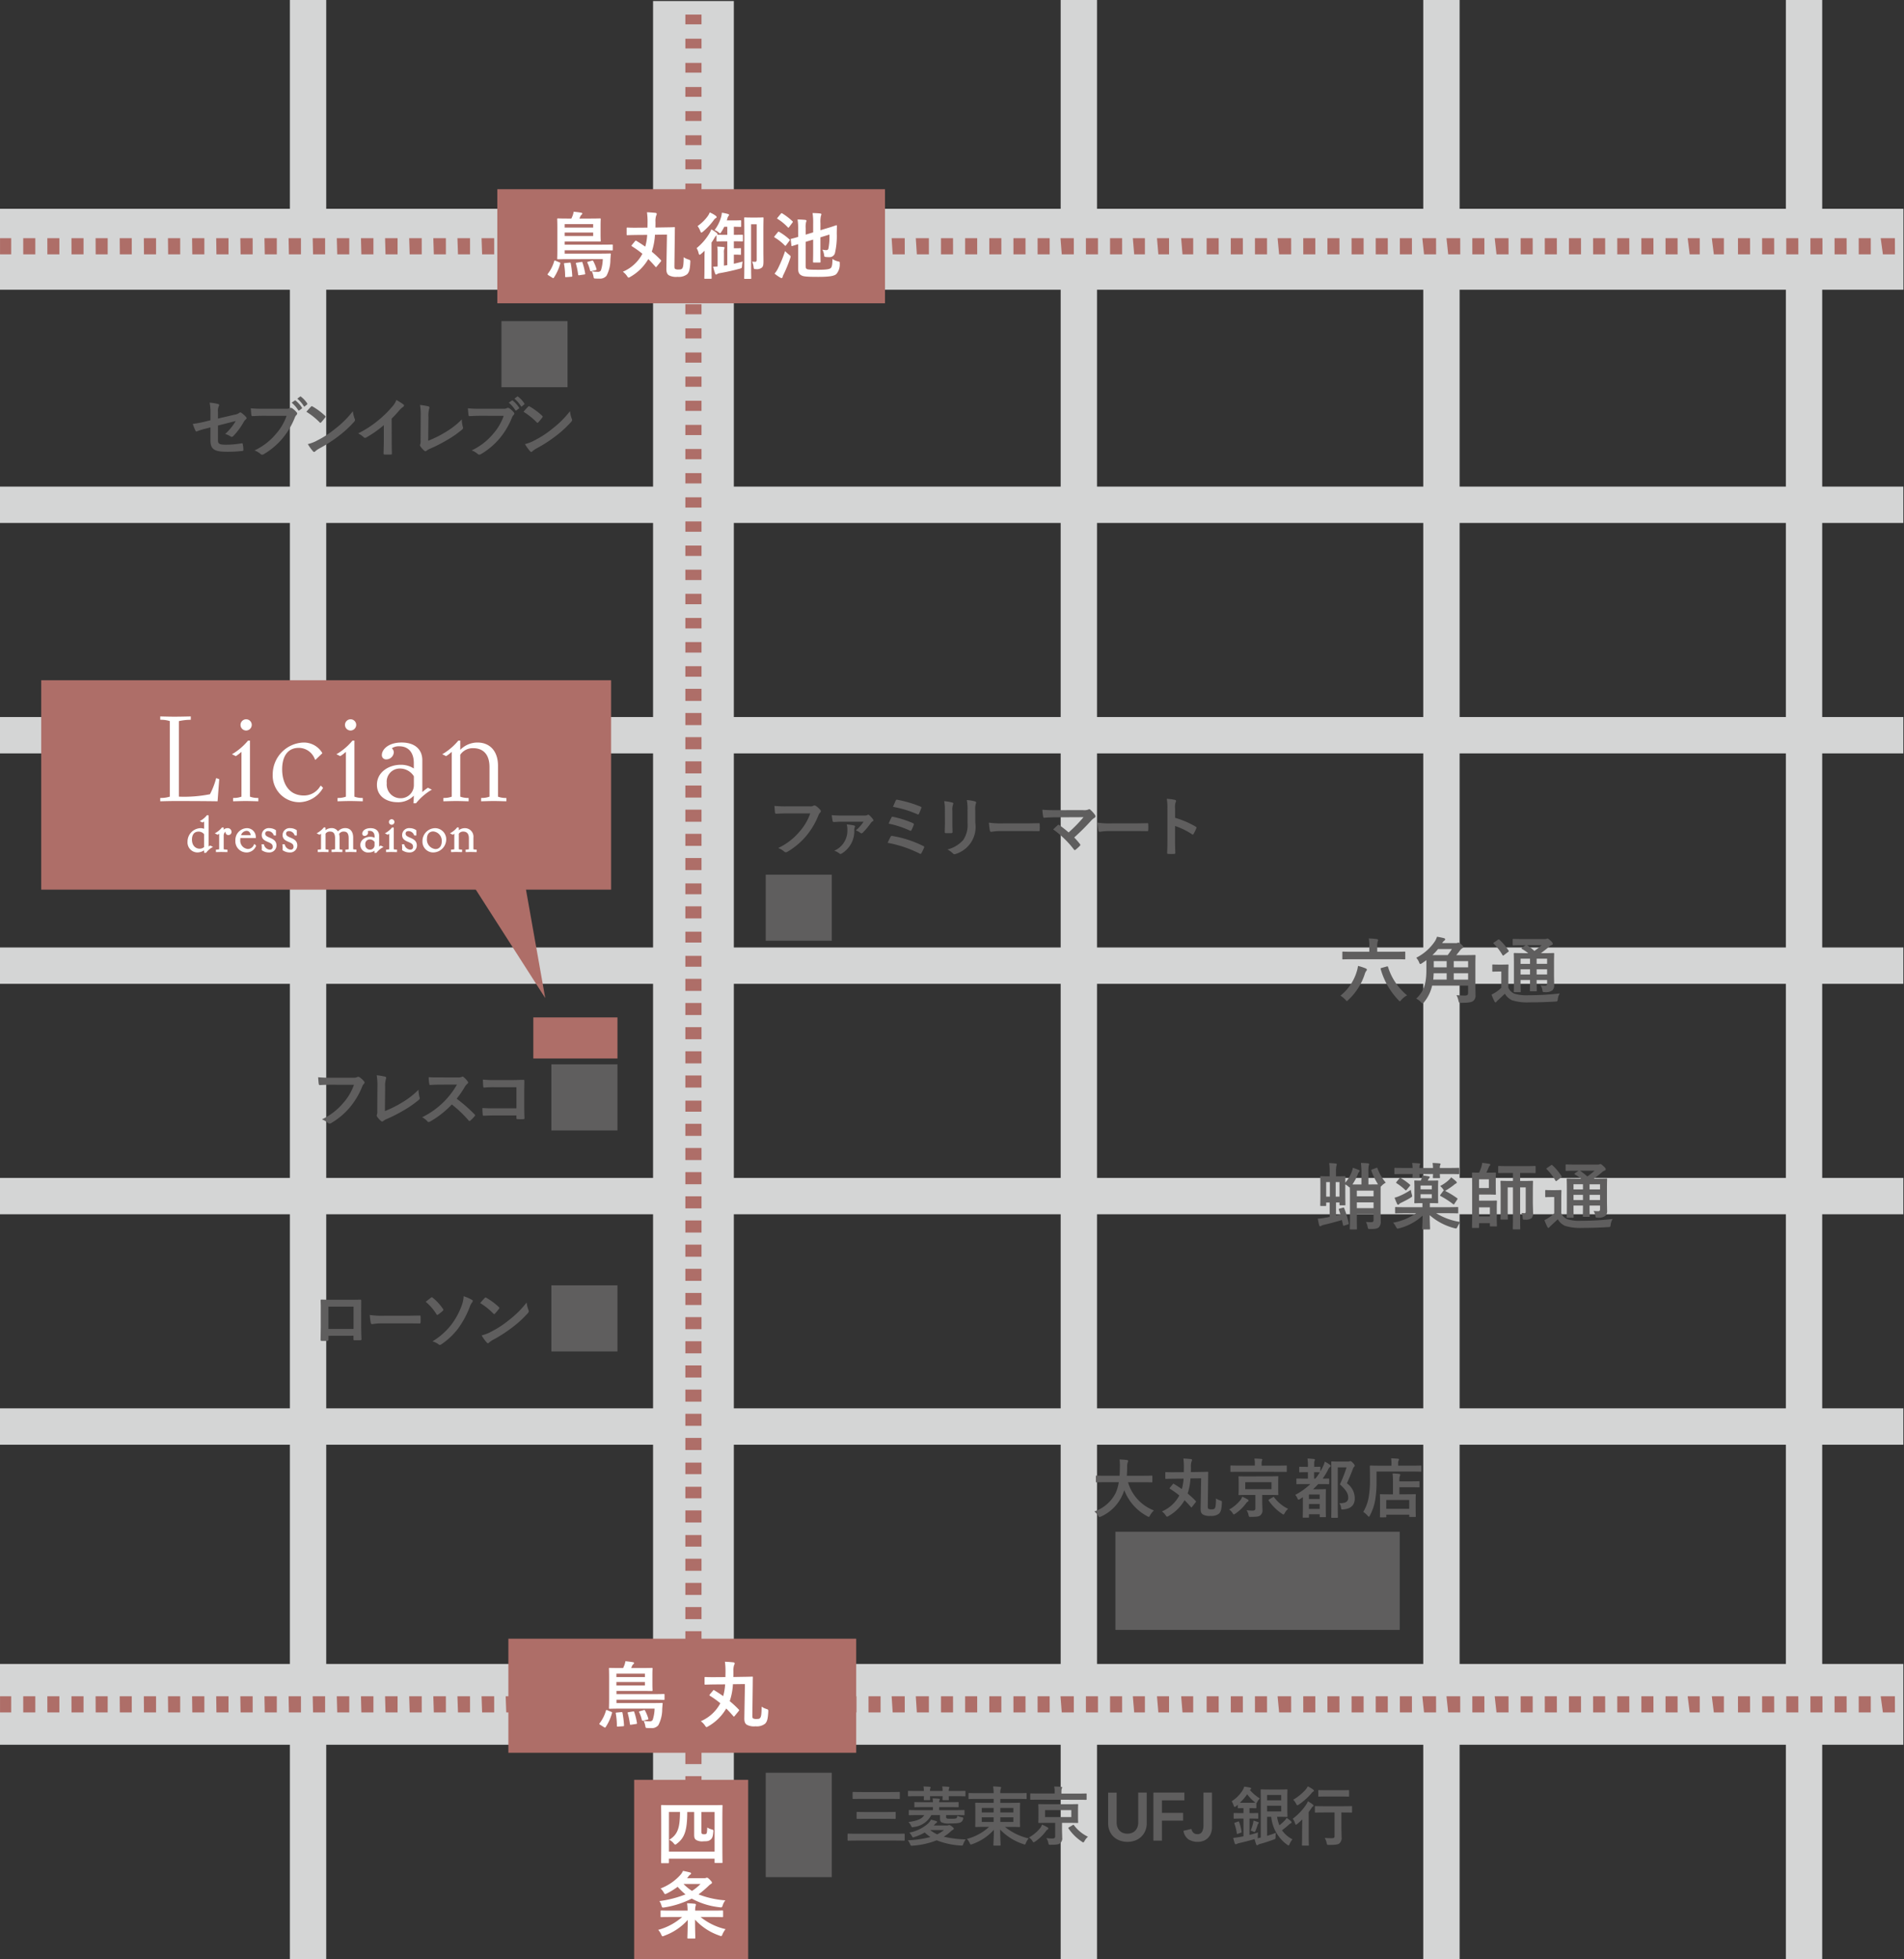 <svg xmlns="http://www.w3.org/2000/svg" xmlns:xlink="http://www.w3.org/1999/xlink" width="275.903" height="283.791" viewBox="0 0 275.903 283.791"><rect x="0" y="0" width="275.903" height="283.791" fill="#333333" stroke="none"/><defs><clipPath id="a"><rect width="275.807" height="283.791" fill="none"/></clipPath></defs><g transform="translate(-69 -3564.2)"><rect width="5.267" height="283.791" transform="translate(111.005 3564.2)" fill="#d4d5d5"/><rect width="5.267" height="283.791" transform="translate(222.699 3564.2)" fill="#d4d5d5"/><rect width="5.267" height="283.791" transform="translate(275.241 3564.2)" fill="#d4d5d5"/><rect width="275.807" height="5.267" transform="translate(69 3634.678)" fill="#d4d5d5"/><rect width="275.807" height="11.704" transform="translate(69 3594.448)" fill="#d4d5d5"/><rect width="275.807" height="11.704" transform="translate(69 3594.448)" fill="#d4d5d5"/><rect width="11.704" height="283.641" transform="translate(163.633 3564.35)" fill="#d4d5d5"/><rect width="275.807" height="11.704" transform="translate(69 3805.204)" fill="#d4d5d5"/><rect width="275.807" height="5.267" transform="translate(69 3668.054)" fill="#d4d5d5"/><rect width="275.807" height="5.267" transform="translate(69 3701.43)" fill="#d4d5d5"/><rect width="275.807" height="5.267" transform="translate(69 3734.806)" fill="#d4d5d5"/><rect width="275.807" height="5.267" transform="translate(69 3768.183)" fill="#d4d5d5"/><rect width="5.267" height="283.791" transform="translate(327.784 3564.2)" fill="#d4d5d5"/><path d="M16.9,62.846h1.616V60.505H16.9Zm3.365,0h1.747V60.505H20.261Zm3.495,0H25.5V60.505H23.756Zm3.5,0H29V60.505H27.251Zm3.5,0H32.5V60.505H30.747Zm3.5,0H35.99V60.505H34.243Zm3.5,0h1.748V60.505H37.738Zm3.5,0h1.747V60.505H41.234Zm3.5,0h1.748V60.505H44.729Zm3.5,0h1.749V60.505H48.224Zm3.5,0h1.748V60.505H51.72Zm3.5,0h1.747V60.505H55.216Zm3.5,0h1.747V60.505H58.712Zm3.5,0h1.747V60.505H62.207Zm3.5,0h1.748V60.505H65.7Zm3.5,0h1.748V60.505H69.2Zm3.5,0h1.747V60.505H72.694Zm3.5,0h1.747V60.505H76.189Zm3.5,0h1.747V60.505H79.686Zm3.5,0h1.747V60.505H83.181Zm3.495,0h1.749V60.505H86.676Zm3.5,0H91.92V60.505H90.172Zm3.5,0h1.747V60.505H93.667Zm3.5,0h1.748V60.505H97.163Zm3.5,0h1.747V60.505h-1.747Zm3.5,0H105.9V60.505h-1.748Zm3.5,0H109.4V60.505h-1.749Zm3.5,0h1.747V60.505h-1.747Zm3.5,0h1.747V60.505H114.64Zm3.5,0h1.747V60.505h-1.747Zm3.5,0h1.747V60.505h-1.747Zm3.495,0h1.748V60.505h-1.748Zm3.5,0h1.748V60.505h-1.748Zm3.5,0h1.747V60.505h-1.747Zm3.5,0h1.748V60.505h-1.748Zm3.5,0h1.747V60.505H139.11Zm3.5,0h1.748V60.505h-1.748Zm3.5,0h1.749V60.505H146.1Zm3.5,0h1.747V60.505H149.6Zm3.5,0h1.747V60.505h-1.747Zm3.5,0h1.748V60.505h-1.748Zm3.5,0h1.748V60.505h-1.748Zm3.5,0h1.748V60.505h-1.748Zm3.5,0h1.748V60.505h-1.748Zm3.5,0h1.747V60.505H170.57Zm3.5,0h1.747V60.505h-1.747Zm3.5,0h1.747V60.505h-1.747Zm3.495,0H182.8V60.505h-1.748Zm3.5,0H186.3V60.505h-1.749Zm3.5,0H189.8V60.505h-1.747Zm3.5,0h1.747V60.505h-1.747Zm3.5,0h1.748V60.505h-1.748Zm3.5,0h1.748V60.505h-1.748Zm3.5,0h1.748V60.505H202.03Zm3.5,0h1.748V60.505h-1.748Zm3.5,0h1.747V60.505h-1.747Zm3.5,0h1.747V60.505h-1.747Zm3.5,0h1.749V60.505h-1.749Zm3.5,0h1.748V60.505h-1.748Zm3.5,0h1.747V60.505H223Zm3.5,0h1.747V60.505H226.5Zm3.5,0h1.747V60.505h-1.747Zm3.5,0h1.747V60.505H233.49Zm3.5,0h1.748V60.505h-1.748Zm3.5,0h1.748V60.505h-1.748Zm3.5,0h1.747V60.505h-1.747Zm3.5,0h1.747V60.505h-1.747Zm3.5,0h1.747V60.505h-1.747Zm3.495,0h1.749V60.505h-1.749Zm3.5,0h1.748V60.505h-1.748Zm3.5,0H263.2V60.505h-1.747Zm3.5,0H266.7V60.505H264.95Zm3.5,0h1.747V60.505h-1.747Zm3.495,0h1.748V60.505h-1.748Zm3.5,0h1.749V60.505h-1.749Zm3.5,0h1.748V60.505h-1.748Zm3.5,0h1.747V60.505h-1.747Zm3.5,0h1.747V60.505h-1.747Zm3.5,0h1.747V60.505H289.42Z" transform="translate(52.104 3538.191)" fill="#ae6e68"/><path d="M16.9,423.74h1.616V421.4H16.9Zm3.365,0h1.747V421.4H20.261Zm3.495,0H25.5V421.4H23.756Zm3.5,0H29V421.4H27.251Zm3.5,0H32.5V421.4H30.747Zm3.5,0H35.99V421.4H34.243Zm3.5,0h1.748V421.4H37.738Zm3.5,0h1.747V421.4H41.234Zm3.5,0h1.748V421.4H44.729Zm3.5,0h1.749V421.4H48.224Zm3.5,0h1.748V421.4H51.72Zm3.5,0h1.747V421.4H55.216Zm3.5,0h1.747V421.4H58.712Zm3.5,0h1.747V421.4H62.207Zm3.5,0h1.748V421.4H65.7Zm3.5,0h1.748V421.4H69.2Zm3.5,0h1.747V421.4H72.694Zm3.5,0h1.747V421.4H76.189Zm3.5,0h1.747V421.4H79.686Zm3.5,0h1.747V421.4H83.181Zm3.495,0h1.749V421.4H86.676Zm3.5,0H91.92V421.4H90.172Zm3.5,0h1.747V421.4H93.667Zm3.5,0h1.748V421.4H97.163Zm3.5,0h1.747V421.4h-1.747Zm3.5,0H105.9V421.4h-1.748Zm3.5,0H109.4V421.4h-1.749Zm3.5,0h1.747V421.4h-1.747Zm3.5,0h1.747V421.4H114.64Zm3.5,0h1.747V421.4h-1.747Zm3.5,0h1.747V421.4h-1.747Zm3.495,0h1.748V421.4h-1.748Zm3.5,0h1.748V421.4h-1.748Zm3.5,0h1.747V421.4h-1.747Zm3.5,0h1.748V421.4h-1.748Zm3.5,0h1.747V421.4H139.11Zm3.5,0h1.748V421.4h-1.748Zm3.5,0h1.749V421.4H146.1Zm3.5,0h1.747V421.4H149.6Zm3.5,0h1.747V421.4h-1.747Zm3.5,0h1.748V421.4h-1.748Zm3.5,0h1.748V421.4h-1.748Zm3.5,0h1.748V421.4h-1.748Zm3.5,0h1.748V421.4h-1.748Zm3.5,0h1.747V421.4H170.57Zm3.5,0h1.747V421.4h-1.747Zm3.5,0h1.747V421.4h-1.747Zm3.495,0H182.8V421.4h-1.748Zm3.5,0H186.3V421.4h-1.749Zm3.5,0H189.8V421.4h-1.747Zm3.5,0h1.747V421.4h-1.747Zm3.5,0h1.748V421.4h-1.748Zm3.5,0h1.748V421.4h-1.748Zm3.5,0h1.748V421.4H202.03Zm3.5,0h1.748V421.4h-1.748Zm3.5,0h1.747V421.4h-1.747Zm3.5,0h1.747V421.4h-1.747Zm3.5,0h1.749V421.4h-1.749Zm3.5,0h1.748V421.4h-1.748Zm3.5,0h1.747V421.4H223Zm3.5,0h1.747V421.4H226.5Zm3.5,0h1.747V421.4h-1.747Zm3.5,0h1.747V421.4H233.49Zm3.5,0h1.748V421.4h-1.748Zm3.5,0h1.748V421.4h-1.748Zm3.5,0h1.747V421.4h-1.747Zm3.5,0h1.747V421.4h-1.747Zm3.5,0h1.747V421.4h-1.747Zm3.495,0h1.749V421.4h-1.749Zm3.5,0h1.748V421.4h-1.748Zm3.5,0H263.2V421.4h-1.747Zm3.5,0H266.7V421.4H264.95Zm3.5,0h1.747V421.4h-1.747Zm3.495,0h1.748V421.4h-1.748Zm3.5,0h1.749V421.4h-1.749Zm3.5,0h1.748V421.4h-1.748Zm3.5,0h1.747V421.4h-1.747Zm3.5,0h1.747V421.4h-1.747Zm3.5,0h1.747V421.4H289.42Z" transform="translate(52.104 3388.487)" fill="#ae6e68"/><path d="M186.611,286.562h2.341v-1.747h-2.341Zm0-3.5h2.341V281.32h-2.341Zm0-3.5h2.341v-1.748h-2.341Zm0-3.5h2.341v-1.748h-2.341Zm0-3.5h2.341v-1.748h-2.341Zm0-3.5h2.341v-1.747h-2.341Zm0-3.5h2.341v-1.747h-2.341Zm0-3.495h2.341v-1.749h-2.341Zm0-3.5h2.341V256.85h-2.341Zm0-3.5h2.341v-1.747h-2.341Zm0-3.5h2.341v-1.747h-2.341Zm0-3.5h2.341v-1.747h-2.341Zm0-3.5h2.341v-1.747h-2.341Zm0-3.5h2.341v-1.748h-2.341Zm0-3.5h2.341v-1.748h-2.341Zm0-3.5h2.341v-1.747h-2.341Zm0-3.5h2.341v-1.747h-2.341Zm0-3.5h2.341V225.39h-2.341Zm0-3.495h2.341v-1.749h-2.341Zm0-3.5h2.341V218.4h-2.341Zm0-3.5h2.341V214.9h-2.341Zm0-3.5h2.341v-1.748h-2.341Zm0-3.5h2.341v-1.747h-2.341Zm0-3.5h2.341v-1.748h-2.341Zm0-3.5h2.341v-1.749h-2.341Zm0-3.5h2.341v-1.747h-2.341Zm0-3.5h2.341v-1.747h-2.341Zm0-3.5h2.341v-1.747h-2.341Zm0-3.495h2.341v-1.748h-2.341Zm0-3.5h2.341v-1.748h-2.341Zm0-3.5h2.341v-1.748h-2.341Zm0-3.5h2.341v-1.747h-2.341Zm0-3.5h2.341v-1.747h-2.341Zm0-3.5h2.341v-1.747h-2.341Zm0-3.5h2.341v-1.748h-2.341Zm0-3.5h2.341V162.47h-2.341Zm0-3.5h2.341v-1.747h-2.341Zm0-3.5h2.341v-1.747h-2.341Zm0-3.5h2.341v-1.748h-2.341Zm0-3.5h2.341v-1.748h-2.341Zm0-3.5h2.341v-1.747h-2.341Zm0-3.5h2.341V141.5h-2.341Zm0-3.5h2.341V138h-2.341Zm0-3.5h2.341v-1.747h-2.341Zm0-3.5h2.341V131.01h-2.341Zm0-3.5h2.341v-1.748h-2.341Zm0-3.5h2.341v-1.748h-2.341Zm0-3.5h2.341v-1.747h-2.341Zm0-3.5h2.341v-1.747h-2.341Zm0-3.5h2.341v-1.747h-2.341Zm0-3.5h2.341v-1.748h-2.341Zm0-3.5h2.341v-1.748h-2.341Zm0-3.5h2.341v-1.748h-2.341Zm0-3.5h2.341V99.55h-2.341Zm0-3.5h2.341V96.055h-2.341Zm0-3.5h2.341V92.558h-2.341Zm0-3.5h2.341V89.063h-2.341Zm0-3.5h2.341V85.567h-2.341Zm0-3.5h2.341V82.072h-2.341Zm0-3.5h2.341V78.576h-2.341Zm0-3.5h2.341V75.081h-2.341Zm0-3.5h2.341V71.585h-2.341Zm0-3.5h2.341V68.089h-2.341Zm0-3.5h2.341V64.594h-2.341Zm0-3.5h2.341V61.1h-2.341Zm0-3.495h2.341V57.6h-2.341Zm0-3.5h2.341V54.107h-2.341Zm0-3.5h2.341V50.612h-2.341Zm0-3.5h2.341V47.116h-2.341Zm0-3.5h2.341V43.62h-2.341Zm0-3.5h2.341V40.125h-2.341Zm0-3.5h2.341V36.63h-2.341Zm0-3.5h2.341V33.134h-2.341Zm0-3.5h2.341V29.638h-2.341Zm0-3.5h2.341V26.143h-2.341Zm0-3.5h2.341V22.647h-2.341Zm0-3.5h2.341V19.152h-2.341Zm0-3.5h2.341V15.656h-2.341Zm0-3.5h2.341V12.16h-2.341Zm0-3.5h2.341V8.665h-2.341Zm0-3.5h2.341V5.169h-2.341Z" transform="translate(-18.297 3561.145)" fill="#ae6e68"/><rect width="56.178" height="16.523" transform="translate(141.065 3591.605)" fill="#ae6e68"/><rect width="82.578" height="30.327" transform="translate(74.975 3662.728)" fill="#ae6e68"/><rect width="50.402" height="16.523" transform="translate(142.668 3801.548)" fill="#ae6e68"/><rect width="16.523" height="26.003" transform="translate(160.893 3821.988)" fill="#ae6e68"/><path d="M131.576,216.846l11.9,18.575-3.3-18.575" transform="translate(4.533 3473.338)" fill="#ae6e68"/><rect width="12.191" height="5.948" transform="translate(146.282 3711.561)" fill="#ae6e68"/><g transform="translate(69 3564.2)"><g clip-path="url(#a)"><path d="M64.854,191.128c-2.494-.035-4.714-.035-6.1-.035-.649,0-1.281.018-1.931.035v-.188a3.728,3.728,0,0,0,1.384-.239V179.563a3.743,3.743,0,0,0-1.384-.239v-.188c.717.018,1.3.035,1.9.035s1.52-.017,2.238-.035v.188a6.144,6.144,0,0,0-1.726.239v11.189a19.007,19.007,0,0,0,4.749-.376,10.677,10.677,0,0,0,.905-2.272l.188.068Z" transform="translate(-33.46 -75.219)" fill="#fff"/><path d="M56.576,191.171v-.477l.138-.007a4.185,4.185,0,0,0,1.245-.188V179.551a4.17,4.17,0,0,0-1.245-.187l-.138-.008v-.476l.485.012c.568.014,1.057.026,1.557.026.744,0,1.9-.026,2.234-.034l.15,0v.476l-.139.008a7.863,7.863,0,0,0-1.587.191V190.5a19.231,19.231,0,0,0,4.506-.352,11.074,11.074,0,0,0,.862-2.192l.045-.148.437.16-.241,3.2-.138,0c-2.493-.035-4.748-.035-6.1-.035-.631,0-1.236.016-1.878.033Zm2.077-.331c1.324,0,3.522,0,5.962.033l.183-2.425a9.377,9.377,0,0,1-.793,1.9l-.028.045-.05.017a19.392,19.392,0,0,1-4.8.384h-.146V179.367l.081-.041a1.677,1.677,0,0,1,.414-.123c-.3,0-.606.007-.861.007s-.524,0-.794-.008a1.707,1.707,0,0,1,.347.124l.081.041v11.317l-.081.04a1.7,1.7,0,0,1-.345.124c.274-.005.547-.008.826-.008" transform="translate(-33.356 -75.113)" fill="#fff"/><path d="M78.232,191.418c-.717-.017-1.11-.034-1.708-.034s-.939.017-1.657.034v-.188a2.952,2.952,0,0,0,1.213-.239v-6.935a5.444,5.444,0,0,1-.973.8l-.239-.119a8.886,8.886,0,0,0,2.084-1.811h.068v8.062a2.953,2.953,0,0,0,1.213.239ZM75.943,180.5a.666.666,0,1,1,.667.666.679.679,0,0,1-.667-.666" transform="translate(-40.943 -75.51)" fill="#fff"/><path d="M78.156,191.464l-.69-.018c-.413-.011-.736-.02-1.165-.02s-.705.009-1.084.019l-.72.019v-.476l.138-.008a3.081,3.081,0,0,0,1.075-.186V184.3a5.741,5.741,0,0,1-.748.578l-.07.045-.564-.281.245-.135a8.771,8.771,0,0,0,2.042-1.775l.044-.054h.283v8.116a3.082,3.082,0,0,0,1.076.186l.138.008Zm-1.854-.331c.277,0,.511,0,.752.01a1.912,1.912,0,0,1-.322-.125l-.081-.041V183.14c-.185.2-.408.43-.647.648v7.19l-.081.041a1.817,1.817,0,0,1-.32.124c.219-.005.434-.009.7-.009m.085-9.922a.813.813,0,1,1,.813-.812.824.824,0,0,1-.813.812m0-1.332a.52.52,0,1,0,.52.52.533.533,0,0,0-.52-.52" transform="translate(-40.72 -75.406)" fill="#fff"/><path d="M91.646,192.027a3.905,3.905,0,0,1-3.279,1.913,3.7,3.7,0,0,1-3.69-3.894,4.463,4.463,0,0,1,4.253-4.459,2.946,2.946,0,0,1,2.613,1.367l-.8.768a2.617,2.617,0,0,0-2.443-1.657c-1.742,0-2.545,1.384-2.545,3.263,0,2.186,1.076,3.929,3.3,3.929a2.879,2.879,0,0,0,2.46-1.367Z" transform="translate(-45.013 -77.895)" fill="#fff"/><path d="M88.262,193.984a3.856,3.856,0,0,1-3.835-4.041,4.623,4.623,0,0,1,4.4-4.6,3.1,3.1,0,0,1,2.75,1.459l.036.091-1.016.973-.09-.176a2.486,2.486,0,0,0-2.312-1.577c-1.524,0-2.4,1.136-2.4,3.116,0,1.829.827,3.783,3.151,3.783a2.734,2.734,0,0,0,2.345-1.312l.1-.128.338.339-.07.1a4.05,4.05,0,0,1-3.4,1.976m-1.934-7.394a4.216,4.216,0,0,0-1.609,3.353,3.57,3.57,0,0,0,3.543,3.749,3.419,3.419,0,0,0,2.251-.834,2.669,2.669,0,0,1-1.567.443c-2.124,0-3.443-1.561-3.443-4.075a3.841,3.841,0,0,1,.826-2.636m1.866-.773a2.7,2.7,0,0,1,2.481,1.564l.589-.563a2.919,2.919,0,0,0-2.437-1.186,3.63,3.63,0,0,0-1.276.254,2.951,2.951,0,0,1,.644-.068" transform="translate(-44.909 -77.792)" fill="#fff"/><path d="M104.1,191.418c-.717-.017-1.11-.034-1.708-.034s-.939.017-1.657.034v-.188a2.952,2.952,0,0,0,1.213-.239v-6.935a5.444,5.444,0,0,1-.973.8l-.239-.119a8.887,8.887,0,0,0,2.084-1.811h.068v8.062a2.953,2.953,0,0,0,1.213.239ZM101.808,180.5a.666.666,0,1,1,.667.666.679.679,0,0,1-.667-.666" transform="translate(-51.673 -75.51)" fill="#fff"/><path d="M104.021,191.464l-.69-.018c-.413-.011-.736-.02-1.165-.02s-.705.009-1.084.019l-.72.019v-.476l.138-.008a3.081,3.081,0,0,0,1.075-.186V184.3a5.741,5.741,0,0,1-.748.578l-.07.045-.564-.281.245-.135a8.771,8.771,0,0,0,2.042-1.775l.044-.054h.283v8.116a3.082,3.082,0,0,0,1.076.186l.138.008Zm-1.854-.331c.277,0,.511,0,.752.01a1.911,1.911,0,0,1-.322-.125l-.081-.041V183.14c-.185.2-.408.43-.647.648v7.19l-.081.041a1.817,1.817,0,0,1-.32.124c.219-.005.434-.009.7-.009m.085-9.922a.813.813,0,1,1,.813-.812.824.824,0,0,1-.813.812m0-1.332a.52.52,0,1,0,.52.52.533.533,0,0,0-.52-.52" transform="translate(-51.449 -75.406)" fill="#fff"/><path d="M115.778,194.094c.035-.444.052-.768.052-1.366a2.931,2.931,0,0,1-2.511,1.213c-1.521,0-2.836-.8-2.836-2.375,0-1.828,1.776-2.75,3.3-2.75a3.194,3.194,0,0,1,2.05.683v-1.093c0-1.76-.991-2.562-2.255-2.562a1.831,1.831,0,0,0-1.315.444.687.687,0,0,1,.376.6.942.942,0,0,1-.939.854.458.458,0,0,1-.5-.5c0-.649.786-1.657,2.716-1.657,1.981,0,2.853,1.059,2.853,2.426v4.954a5.463,5.463,0,0,1,.974-.8l.239.119a8.711,8.711,0,0,0-2.05,1.811Zm.052-3.809a2.512,2.512,0,0,0-2.153-1.23,2.036,2.036,0,0,0-2.066,2.255,2.133,2.133,0,0,0,2.1,2.34,2.038,2.038,0,0,0,2.118-1.981Z" transform="translate(-55.717 -77.895)" fill="#fff"/><path d="M115.9,194.137h-.381l.013-.157c.025-.333.041-.593.047-.949a3.115,3.115,0,0,1-2.362.953c-1.484,0-2.982-.779-2.982-2.521,0-1.881,1.774-2.9,3.443-2.9a3.421,3.421,0,0,1,1.9.536v-.8c0-1.513-.788-2.416-2.108-2.416a1.827,1.827,0,0,0-1.082.29.773.773,0,0,1,.288.605,1.089,1.089,0,0,1-1.086,1,.6.6,0,0,1-.642-.641c0-.749.888-1.8,2.863-1.8,1.878,0,3,.961,3,2.572v4.605a5.745,5.745,0,0,1,.747-.578l.07-.045.564.281-.245.135a8.51,8.51,0,0,0-2.007,1.775Zm-.025-1.957v.444c0,.485-.011.789-.033,1.128.181-.208.419-.456.681-.7V187.91c0-1.411-.937-2.237-2.575-2.278a2.41,2.41,0,0,1,1.928,2.67v1.409l-.241-.2a2.806,2.806,0,0,0-1.286-.585,2.659,2.659,0,0,1,1.506,1.185l.02.035v1.423a2.061,2.061,0,0,1-.181.861ZM112.63,189a2.6,2.6,0,0,0-2.1,2.461c0,1.738,1.634,2.286,2.9,2.223a2.274,2.274,0,0,1-2.063-2.479,2.24,2.24,0,0,1,1.269-2.2m.944.1a1.894,1.894,0,0,0-1.921,2.109,1.989,1.989,0,0,0,1.955,2.194,1.9,1.9,0,0,0,1.972-1.836v-1.343a2.37,2.37,0,0,0-2.006-1.124m-1.372-3.145a1.469,1.469,0,0,0-.959,1.189.313.313,0,0,0,.349.349.8.8,0,0,0,.793-.707.536.536,0,0,0-.309-.475l-.152-.1.128-.128a1.37,1.37,0,0,1,.149-.129" transform="translate(-55.614 -77.792)" fill="#fff"/><path d="M135.779,193.61c-.717-.017-1.11-.035-1.708-.035s-.939.018-1.657.035v-.188a2.952,2.952,0,0,0,1.213-.239V188.81c0-2.049-1.076-2.887-2.511-2.887a2.329,2.329,0,0,0-2.015,1.042v6.218a2.952,2.952,0,0,0,1.212.239v.188c-.717-.017-1.076-.035-1.674-.035s-.974.018-1.691.035v-.188a2.952,2.952,0,0,0,1.213-.239v-6.935a5.471,5.471,0,0,1-.974.8l-.239-.12a8.881,8.881,0,0,0,2.084-1.811h.068v1.538a3.46,3.46,0,0,1,2.63-1.265c1.589,0,2.836,1.059,2.836,3.211v4.578a2.952,2.952,0,0,0,1.213.239Z" transform="translate(-62.547 -77.701)" fill="#fff"/><path d="M135.7,193.656l-.689-.018c-.414-.012-.737-.02-1.165-.02s-.705.008-1.085.019l-.718.019v-.476l.138-.008a3.1,3.1,0,0,0,1.075-.186v-4.28c0-1.767-.84-2.74-2.365-2.74a2.173,2.173,0,0,0-1.87.946v6.074a3.1,3.1,0,0,0,1.075.186l.138.008v.476l-.71-.019c-.39-.011-.692-.019-1.111-.019s-.735.009-1.137.02l-.7.018v-.476l.138-.008a3.093,3.093,0,0,0,1.075-.186v-6.494a5.7,5.7,0,0,1-.748.578l-.07.045-.562-.282.244-.134a8.8,8.8,0,0,0,2.041-1.775l.044-.054h.284V186.2a3.506,3.506,0,0,1,2.485-1.055c1.839,0,2.982,1.287,2.982,3.358v4.485a3.1,3.1,0,0,0,1.075.186l.138.008Zm-1.854-.331c.277,0,.51,0,.752.009a1.817,1.817,0,0,1-.322-.125l-.081-.04V188.5c0-1.891-1.03-3.065-2.689-3.065a3.017,3.017,0,0,0-1.417.345,2.776,2.776,0,0,1,.8-.108c1.689,0,2.657,1.105,2.657,3.033v4.463l-.081.04a1.819,1.819,0,0,1-.32.125c.219-.005.434-.009.7-.009m-5.764-7.347v7.191l-.081.04a1.832,1.832,0,0,1-.321.125c.234-.006.461-.009.734-.009s.49,0,.716.009a1.861,1.861,0,0,1-.32-.125l-.081-.04v-7.839c-.185.2-.408.429-.647.648" transform="translate(-62.325 -77.598)" fill="#fff"/><path d="M65.984,208.734v-.5a1.778,1.778,0,0,1-1.115.442,1.307,1.307,0,0,1-1.287-1.406,1.809,1.809,0,0,1,1.735-1.822,1.252,1.252,0,0,1,.667.178v-1.617a2.088,2.088,0,0,1-.376.31l-.092-.046a3.416,3.416,0,0,0,.8-.7h.027V208.3a2.115,2.115,0,0,1,.377-.31l.091.047a3.238,3.238,0,0,0-.765.7Zm0-2.6a1.158,1.158,0,0,0-.95-.469c-.726,0-1.1.535-1.1,1.293a1.311,1.311,0,0,0,1.26,1.472,1.076,1.076,0,0,0,.786-.317Z" transform="translate(-36.262 -85.359)" fill="#fff"/><path d="M66.014,208.776h-.281v-.354a1.829,1.829,0,0,1-.968.3,1.447,1.447,0,0,1-1.433-1.552,1.951,1.951,0,0,1,1.881-1.967,1.515,1.515,0,0,1,.52.09v-1.055c-.061.047-.114.083-.152.106l-.07.046-.414-.209.243-.134a3.274,3.274,0,0,0,.762-.664l.044-.053h.215l.026.146v4.391c.061-.047.115-.083.152-.107l.071-.045.415.209-.244.134a3.028,3.028,0,0,0-.722.664Zm-2.32-2.1a1.761,1.761,0,0,0-.07.493,1.164,1.164,0,0,0,1.134,1.259,1.487,1.487,0,0,1-1.071-1.576c0-.06,0-.119.006-.176m2.332,1.145v.494l.07-.073v-4.425c-.022.023-.046.045-.07.067V205.8l-.226-.148a.964.964,0,0,0-.331-.128,1.358,1.358,0,0,1,.526.417l.032.04Zm-1.1-2.116c-.857,0-.95.8-.95,1.147,0,.915.559,1.325,1.114,1.325a.945.945,0,0,0,.64-.232v-1.866a1,1,0,0,0-.8-.375" transform="translate(-36.158 -85.255)" fill="#fff"/><path d="M71.992,209.881c-.277-.006-.488-.013-.719-.013s-.376.006-.654.013v-.073a1.133,1.133,0,0,0,.469-.092v-2.679a2.094,2.094,0,0,1-.376.31l-.092-.046a3.43,3.43,0,0,0,.805-.7h.026v.686a.788.788,0,0,1,.693-.581.4.4,0,0,1,.442.39.3.3,0,0,1-.3.317.259.259,0,0,1-.277-.257.355.355,0,0,1,.132-.27c-.013-.033-.06-.046-.113-.046-.264,0-.58.376-.58.765v2.111a1.556,1.556,0,0,0,.541.092Z" transform="translate(-39.181 -86.612)" fill="#fff"/><path d="M71.915,209.927l-.3-.007c-.206-.005-.379-.009-.566-.009-.163,0-.282,0-.437.007l-.363.009v-.36l.138-.008a1.476,1.476,0,0,0,.331-.044v-2.254c-.061.047-.114.083-.151.106l-.07.045-.417-.208.245-.135a3.313,3.313,0,0,0,.762-.664l.044-.054h.215l.026.146v.188a.763.763,0,0,1,.547-.229.544.544,0,0,1,.588.536.443.443,0,0,1-.443.463.4.4,0,0,1-.423-.4.487.487,0,0,1,.011-.1.711.711,0,0,0-.279.55v2.009a2.286,2.286,0,0,0,.4.049l.138.008Zm-.9-3.018v2.709h.07v-2.777l-.07.067m1.066-.13.018.047-.079.068a.206.206,0,0,0-.081.159c0,.105.109.111.131.111.146,0,.15-.153.15-.17a.225.225,0,0,0-.139-.215" transform="translate(-38.958 -86.509)" fill="#fff"/><path d="M78.128,209.212a1.34,1.34,0,0,1-1.24.8,1.48,1.48,0,0,1-1.452-1.584,1.573,1.573,0,0,1,1.492-1.643,1.126,1.126,0,0,1,1.174,1.135H75.884a2.943,2.943,0,0,0-.032.416,1.338,1.338,0,0,0,1.253,1.465,1.07,1.07,0,0,0,.97-.64Zm-.455-1.413c-.066-.752-.449-.924-.779-.924a1.072,1.072,0,0,0-.983.924Z" transform="translate(-41.179 -86.687)" fill="#fff"/><path d="M76.784,210.052a1.619,1.619,0,0,1-1.6-1.73,1.72,1.72,0,0,1,1.638-1.789,1.276,1.276,0,0,1,1.32,1.268l.015.16H75.91a2.453,2.453,0,0,0-.015.27A1.2,1.2,0,0,0,77,209.548a.925.925,0,0,0,.841-.562l.092-.176.27.272-.053.1a1.487,1.487,0,0,1-1.368.874m-1.052-2.6a1.608,1.608,0,0,0-.253.874,1.375,1.375,0,0,0,.99,1.4,1.557,1.557,0,0,1-.867-1.494,2.967,2.967,0,0,1,.027-.389H75.62l.046-.182a1.747,1.747,0,0,1,.066-.211m1.982.219h.116a1.066,1.066,0,0,0-.25-.538,1.631,1.631,0,0,1,.134.538m-1.707-.119h1.4c-.073-.424-.274-.631-.613-.631a.869.869,0,0,0-.784.631" transform="translate(-41.076 -86.584)" fill="#fff"/><path d="M83.655,207.548a1.009,1.009,0,0,0-.917-.627.5.5,0,0,0-.575.508c0,.864,1.624.581,1.624,1.7a.866.866,0,0,1-.964.878,1.616,1.616,0,0,1-.878-.264c.007-.079.007-.159.007-.231,0-.132-.007-.257-.02-.4H82a1.082,1.082,0,0,0,.977.778.527.527,0,0,0,.554-.581c0-.983-1.584-.653-1.584-1.683a.868.868,0,0,1,.964-.851,1.505,1.505,0,0,1,.805.238v.528Z" transform="translate(-43.874 -86.687)" fill="#fff"/><path d="M82.71,210.052a1.763,1.763,0,0,1-.96-.289l-.071-.049.008-.085c.006-.075.006-.15.006-.218,0-.128-.007-.249-.019-.382l-.015-.16h.334l.033.1a.939.939,0,0,0,.837.678.384.384,0,0,0,.408-.435c0-.37-.262-.5-.69-.683-.4-.17-.894-.382-.894-1a1.013,1.013,0,0,1,1.11-1,1.651,1.651,0,0,1,.883.26l.068.043v.755h-.3l-.041-.082a.871.871,0,0,0-.785-.545c-.16,0-.428.047-.428.362,0,.293.245.414.644.586.437.188.98.423.98,1.117a1.013,1.013,0,0,1-1.11,1.024m-.726-.489a1.3,1.3,0,0,0,.121.063,1.368,1.368,0,0,1-.119-.128c0,.021,0,.043,0,.065m.009-1.891c.06.291.315.422.7.588.336.143.708.3.828.681-.042-.434-.394-.586-.8-.761a1.457,1.457,0,0,1-.732-.507m1.354-.728a1.257,1.257,0,0,1,.109.108V207c-.037-.02-.073-.039-.109-.054" transform="translate(-43.76 -86.583)" fill="#fff"/><path d="M88.821,207.548a1.009,1.009,0,0,0-.917-.627.5.5,0,0,0-.574.508c0,.864,1.623.581,1.623,1.7a.865.865,0,0,1-.963.878,1.614,1.614,0,0,1-.878-.264c.006-.079.006-.159.006-.231,0-.132-.006-.257-.019-.4h.066a1.083,1.083,0,0,0,.977.778.527.527,0,0,0,.554-.581c0-.983-1.584-.653-1.584-1.683a.868.868,0,0,1,.964-.851,1.5,1.5,0,0,1,.8.238v.528Z" transform="translate(-46.017 -86.687)" fill="#fff"/><path d="M87.876,210.052a1.756,1.756,0,0,1-.96-.29l-.071-.047.007-.085c.006-.075.006-.15.006-.219,0-.128-.006-.249-.019-.382l-.015-.16h.333l.033.1a.939.939,0,0,0,.837.678.384.384,0,0,0,.408-.435c0-.37-.262-.5-.689-.683-.4-.17-.894-.382-.894-1a1.013,1.013,0,0,1,1.11-1,1.648,1.648,0,0,1,.882.26l.068.043v.755h-.3l-.041-.082a.859.859,0,0,0-.785-.545c-.16,0-.428.047-.428.362,0,.293.245.414.644.586.436.188.979.423.979,1.117a1.012,1.012,0,0,1-1.11,1.024m-.727-.489a1.3,1.3,0,0,0,.121.062,1.292,1.292,0,0,1-.119-.127c0,.021,0,.043,0,.065m.009-1.891c.06.291.315.422.7.588.335.143.707.3.827.681-.042-.434-.394-.586-.8-.761a1.457,1.457,0,0,1-.732-.507m1.354-.728a1.246,1.246,0,0,1,.108.107V207c-.037-.02-.073-.039-.108-.054" transform="translate(-45.903 -86.583)" fill="#fff"/><path d="M101.145,209.881c-.277-.006-.429-.013-.66-.013s-.363.006-.64.013v-.073a1.133,1.133,0,0,0,.469-.092v-1.689c0-.805-.31-1.115-.871-1.115a.9.9,0,0,0-.819.469,1.811,1.811,0,0,1,.08.567v1.768a.809.809,0,0,0,.4.092v.073c-.277-.006-.363-.013-.594-.013s-.4.006-.673.013v-.073a1.318,1.318,0,0,0,.5-.092v-1.689c0-.805-.324-1.115-.891-1.115a.887.887,0,0,0-.779.4v2.4a.937.937,0,0,0,.43.092v.073c-.277-.006-.376-.013-.607-.013s-.376.006-.653.013v-.073a1.132,1.132,0,0,0,.468-.092v-2.679a2.115,2.115,0,0,1-.376.31l-.092-.046a3.442,3.442,0,0,0,.805-.7h.026v.594a1.317,1.317,0,0,1,1.01-.489.922.922,0,0,1,.917.6,1.262,1.262,0,0,1,1.076-.6c.607,0,1,.39,1,1.241v1.768a1.133,1.133,0,0,0,.469.092Z" transform="translate(-49.643 -86.612)" fill="#fff"/><path d="M101.069,209.927l-.359-.009c-.159,0-.283-.008-.448-.008s-.271,0-.417.007l-.37.009v-.36l.138-.008a1.433,1.433,0,0,0,.331-.045v-1.591c0-.854-.366-.969-.725-.969a.731.731,0,0,0-.658.349,2.03,2.03,0,0,1,.066.541v1.674a.864.864,0,0,0,.264.04l.138.008v.36l-.386-.01c-.118,0-.205-.006-.353-.006-.169,0-.3,0-.47.008l-.349.008v-.36l.138-.008a1.805,1.805,0,0,0,.364-.047v-1.589c0-.854-.377-.969-.745-.969a.723.723,0,0,0-.633.308v2.255a1.086,1.086,0,0,0,.291.042l.138.008v.36l-.383-.01c-.126,0-.22-.006-.372-.006s-.282,0-.437.008l-.363.009v-.36l.138-.008a1.432,1.432,0,0,0,.331-.045v-2.254c-.061.047-.114.083-.151.107l-.07.044L95.3,207.2l.245-.135a3.3,3.3,0,0,0,.762-.664l.044-.054h.215l.026.146v.256a1.385,1.385,0,0,1,.864-.3,1.081,1.081,0,0,1,.943.479,1.361,1.361,0,0,1,1.05-.479c.73,0,1.149.505,1.149,1.387v1.67a1.432,1.432,0,0,0,.331.045l.138.008Zm-2.779-.309h.045v-1.774a1.665,1.665,0,0,0-.072-.521l-.023-.066a.747.747,0,0,0-.414-.439,1.232,1.232,0,0,1,.439,1.105v1.695Zm1.973,0h.045v-1.774a1.014,1.014,0,0,0-.517-1.037,1.226,1.226,0,0,1,.447,1.116v1.695Zm-4.031-2.709v2.709h.07v-2.777l-.07.067" transform="translate(-49.42 -86.509)" fill="#fff"/><path d="M108.42,210.069c.013-.172.02-.3.02-.528a1.132,1.132,0,0,1-.97.469c-.588,0-1.1-.31-1.1-.917a1.17,1.17,0,0,1,1.273-1.063,1.236,1.236,0,0,1,.792.264v-.423c0-.679-.383-.99-.871-.99a.7.7,0,0,0-.508.171.267.267,0,0,1,.145.231.365.365,0,0,1-.363.33.177.177,0,0,1-.191-.191c0-.251.3-.64,1.049-.64.765,0,1.1.409,1.1.937v1.914a2.118,2.118,0,0,1,.376-.311l.092.046a3.378,3.378,0,0,0-.792.7Zm.02-1.472a.969.969,0,0,0-.832-.475.786.786,0,0,0-.8.871.824.824,0,0,0,.812.9.787.787,0,0,0,.818-.765Z" transform="translate(-54.013 -86.687)" fill="#fff"/><path d="M108.445,210.112h-.287l.013-.159c0-.053.008-.1.011-.152a1.325,1.325,0,0,1-.815.251,1.1,1.1,0,0,1-1.242-1.063c0-1.054,1.323-1.431,2.065-1.067v-.154c0-.536-.264-.843-.724-.843a.746.746,0,0,0-.278.047.375.375,0,0,1,.061.209.508.508,0,0,1-.509.476.324.324,0,0,1-.338-.338c0-.3.325-.786,1.2-.786.92,0,1.248.559,1.248,1.083V209.2c.061-.047.114-.083.15-.106l.07-.045.417.208-.245.135a3.236,3.236,0,0,0-.749.664Zm-1.8-1.695a.8.8,0,0,0-.231.572.691.691,0,0,0,.419.66,1.073,1.073,0,0,1-.276-.76,1.2,1.2,0,0,1,.088-.472m.856-.252a.639.639,0,0,0-.652.724.675.675,0,0,0,.665.758.646.646,0,0,0,.672-.619v-.493a.826.826,0,0,0-.685-.37m.978.827v.445c0,.074,0,.138,0,.2l.072-.071v-1.946a.709.709,0,0,0-.3-.625,1.23,1.23,0,0,1,.228.777Zm-1.637-1.94a.393.393,0,0,0-.152.267c0,.04.009.045.045.045.088,0,.217-.077.217-.184,0-.02,0-.057-.078-.108Z" transform="translate(-53.91 -86.584)" fill="#fff"/><path d="M114.036,209.036c-.277-.007-.43-.013-.66-.013s-.363.006-.64.013v-.073a1.154,1.154,0,0,0,.469-.092v-2.679a2.1,2.1,0,0,1-.377.31l-.092-.046a3.44,3.44,0,0,0,.805-.7h.026v3.114a1.152,1.152,0,0,0,.469.092Zm-.885-4.217a.257.257,0,1,1,.257.257.262.262,0,0,1-.257-.257" transform="translate(-56.652 -85.766)" fill="#fff"/><path d="M113.96,209.081l-.358-.009c-.159,0-.283-.008-.448-.008s-.271,0-.417.007l-.369.009v-.36l.138-.008a1.474,1.474,0,0,0,.331-.044v-2.254c-.061.047-.114.083-.151.107l-.071.046-.414-.209.243-.134a3.287,3.287,0,0,0,.762-.664l.044-.054h.216l.026.146v3.016a1.463,1.463,0,0,0,.331.044l.138.008Zm-.806-.309h.046V206l-.071.067v2.709Zm.033-3.654a.4.4,0,1,1,.4-.4.409.409,0,0,1-.4.4m0-.514a.111.111,0,1,0,.111.111.115.115,0,0,0-.111-.111" transform="translate(-56.43 -85.662)" fill="#fff"/><path d="M118.418,207.548a1.009,1.009,0,0,0-.917-.627.5.5,0,0,0-.574.508c0,.864,1.623.581,1.623,1.7a.865.865,0,0,1-.963.878,1.614,1.614,0,0,1-.878-.264c.006-.079.006-.159.006-.231,0-.132-.006-.257-.019-.4h.066a1.083,1.083,0,0,0,.977.778.527.527,0,0,0,.554-.581c0-.983-1.584-.653-1.584-1.683a.868.868,0,0,1,.964-.851,1.5,1.5,0,0,1,.8.238v.528Z" transform="translate(-58.295 -86.687)" fill="#fff"/><path d="M117.473,210.052a1.756,1.756,0,0,1-.96-.29l-.071-.047.007-.085c.006-.075.006-.15.006-.219,0-.128-.006-.249-.019-.382l-.015-.16h.333l.033.1a.939.939,0,0,0,.837.678.384.384,0,0,0,.408-.435c0-.37-.262-.5-.689-.683-.4-.17-.894-.382-.894-1a1.013,1.013,0,0,1,1.11-1,1.648,1.648,0,0,1,.882.26l.068.043v.755h-.3l-.041-.082a.859.859,0,0,0-.785-.545c-.16,0-.428.047-.428.362,0,.293.245.414.644.586.436.188.979.423.979,1.117a1.012,1.012,0,0,1-1.11,1.024m-.727-.489a1.306,1.306,0,0,0,.121.062,1.292,1.292,0,0,1-.119-.127c0,.021,0,.043,0,.065m.009-1.891c.06.291.315.422.7.588.335.143.707.3.827.681-.042-.434-.394-.586-.8-.761a1.457,1.457,0,0,1-.732-.507m1.354-.728a1.248,1.248,0,0,1,.108.107V207c-.037-.02-.073-.039-.108-.054" transform="translate(-58.181 -86.583)" fill="#fff"/><path d="M121.759,208.518a1.714,1.714,0,0,1,1.65-1.736,1.468,1.468,0,0,1,1.5,1.478,1.758,1.758,0,0,1-1.722,1.749,1.419,1.419,0,0,1-1.426-1.491m2.791.053a1.489,1.489,0,0,0-1.379-1.6c-.706,0-1.056.534-1.056,1.214a1.5,1.5,0,0,0,1.379,1.63,1.1,1.1,0,0,0,1.056-1.241" transform="translate(-60.395 -86.687)" fill="#fff"/><path d="M123.081,210.052a1.556,1.556,0,0,1-1.571-1.638,1.868,1.868,0,0,1,1.8-1.881,1.617,1.617,0,0,1,1.644,1.624,1.91,1.91,0,0,1-1.869,1.895m-1.213-2.086a1.589,1.589,0,0,0-.066.448,1.286,1.286,0,0,0,1.028,1.324,1.8,1.8,0,0,1-.964-1.66c0-.037,0-.075,0-.111m1.2-.956c-.57,0-.91.4-.91,1.067a1.369,1.369,0,0,0,1.233,1.483c.671,0,.909-.589.909-1.094a1.351,1.351,0,0,0-1.232-1.457m.7-.108a1.814,1.814,0,0,1,.825,1.564q0,.07-.005.14a1.532,1.532,0,0,0,.07-.45,1.317,1.317,0,0,0-.889-1.255" transform="translate(-60.292 -86.584)" fill="#fff"/><path d="M132.255,209.881c-.277-.006-.429-.013-.66-.013s-.363.006-.64.013v-.073a1.133,1.133,0,0,0,.469-.092v-1.689c0-.792-.415-1.115-.97-1.115a.9.9,0,0,0-.779.4v2.4a1.133,1.133,0,0,0,.469.092v.073c-.277-.006-.415-.013-.647-.013s-.376.006-.653.013v-.073a1.133,1.133,0,0,0,.469-.092v-2.679a2.135,2.135,0,0,1-.376.31l-.092-.046a3.441,3.441,0,0,0,.805-.7h.026v.594a1.337,1.337,0,0,1,1.016-.489,1.087,1.087,0,0,1,1.1,1.241v1.768a1.133,1.133,0,0,0,.469.092Z" transform="translate(-63.333 -86.612)" fill="#fff"/><path d="M132.178,209.927l-.358-.009c-.159,0-.283-.008-.448-.008s-.271,0-.417.007l-.369.009v-.36l.138-.008a1.432,1.432,0,0,0,.331-.045v-1.591c0-.634-.284-.969-.823-.969a.741.741,0,0,0-.633.308v2.252a1.433,1.433,0,0,0,.331.045l.138.008v.36l-.366-.009c-.15,0-.266-.008-.427-.008s-.282,0-.437.008l-.363.009v-.36l.138-.008a1.432,1.432,0,0,0,.331-.045v-2.254c-.061.047-.114.083-.151.107l-.07.044-.417-.208.245-.135a3.3,3.3,0,0,0,.762-.664l.044-.054h.215l.026.146v.262a1.39,1.39,0,0,1,.87-.3,1.237,1.237,0,0,1,1.242,1.387v1.67a1.421,1.421,0,0,0,.331.045l.138.008Zm-.806-.309h.046v-1.774a1,1,0,0,0-.577-1.031,1.206,1.206,0,0,1,.506,1.11v1.695Zm-2.137-2.709v2.709h.07v-2.777l-.07.067" transform="translate(-63.11 -86.509)" fill="#fff"/></g></g><rect width="9.573" height="9.573" transform="translate(141.667 3610.712)" fill="#5f5e5e"/><rect width="9.573" height="9.573" transform="translate(179.959 3690.886)" fill="#5f5e5e"/><rect width="9.573" height="15.115" transform="translate(179.959 3820.965)" fill="#5f5e5e"/><rect width="9.573" height="9.573" transform="translate(148.899 3718.359)" fill="#5f5e5e"/><rect width="9.573" height="9.573" transform="translate(148.899 3750.368)" fill="#5f5e5e"/><rect width="41.198" height="14.218" transform="translate(230.63 3786.057)" fill="#5f5e5e"/><path d="M152.411,63.147c-.1-.074-.115-.105-.053-.19a5.513,5.513,0,0,0,.927-1.843c.032-.105.064-.105.18-.053l.579.232c.126.053.137.084.116.169a7.062,7.062,0,0,1-.927,2.054c-.032.042-.053.063-.084.063a.282.282,0,0,1-.148-.063Zm2.982-2.317c-.98,0-1.5.021-1.559.021-.106,0-.116-.011-.116-.116,0-.063.021-.453.021-1.306V56.321c0-.843-.021-1.211-.021-1.275,0-.105.01-.116.116-.116.063,0,.431.021,1.432.021h.506l.179-.411a2.764,2.764,0,0,0,.148-.579c.358.032.705.074,1.116.147.085.011.138.063.138.126s-.043.105-.1.158a.664.664,0,0,0-.169.211l-.147.348h1.538c1.012,0,1.359-.021,1.422-.021.116,0,.127.011.127.116,0,.074-.021.284-.021.885V57.28c0,.6.021.79.021.853,0,.147-.011.147-.127.147-.063,0-.41-.011-1.422-.011H154.8v.463H160.2c1.032,0,1.39-.021,1.453-.021.105,0,.116.011.116.116v.611c0,.116-.011.126-.116.126-.063,0-.421-.021-1.453-.021H154.8v.485h5.1c1.043,0,1.4-.021,1.465-.021.105,0,.136.021.126.126-.032.232-.042.516-.064.737a4.958,4.958,0,0,1-.568,2.37,1.2,1.2,0,0,1-1.022.411c-.19,0-.348,0-.58-.011s-.231-.032-.273-.253a2.7,2.7,0,0,0-.253-.79,6.046,6.046,0,0,0,.864.074.469.469,0,0,0,.453-.211,5.682,5.682,0,0,0,.274-1.633Zm.105.506c.136-.011.157,0,.178.095a13.019,13.019,0,0,1,.221,1.791c.011.126,0,.147-.147.158l-.706.053c-.147.011-.178,0-.178-.116a10.23,10.23,0,0,0-.159-1.791c-.02-.116.021-.116.148-.126Zm-.7-5.077h4.13v-.5H154.8Zm4.13.716H154.8v.5h4.13Zm-1.739,4.266c.137-.021.159-.021.19.084a9.706,9.706,0,0,1,.39,1.569c.021.105.011.137-.126.158l-.706.105c-.147.021-.178.011-.19-.116a10.33,10.33,0,0,0-.316-1.559c-.032-.095,0-.116.127-.137Zm1.538-.19c.136-.042.168-.032.221.074a5.885,5.885,0,0,1,.463,1.127c.032.116.01.137-.116.169l-.611.147c-.126.032-.18.011-.2-.095a5.311,5.311,0,0,0-.39-1.117c-.042-.105-.021-.116.115-.158Z" transform="translate(-3.975 3540.905)" fill="#fff"/><path d="M175.893,61.925c-.063.074-.095.116-.126.116s-.053-.021-.084-.063c-.338-.39-.675-.758-1.033-1.106a7.008,7.008,0,0,1-2.6,2.57.67.67,0,0,1-.253.116c-.063,0-.115-.063-.221-.221a2.49,2.49,0,0,0-.611-.632,5.741,5.741,0,0,0,2.833-2.6,13.627,13.627,0,0,0-1.517-1.085c-.084-.063-.084-.084,0-.2l.463-.558c.064-.084.095-.084.18-.032.431.263.863.537,1.284.843a7.663,7.663,0,0,0,.284-1.706l-1.421.011c-.969.011-1.338.032-1.444.032s-.115-.011-.115-.126v-.853c0-.116.01-.126.115-.126s.475.032,1.444.021l1.464-.011c0-.263.01-.537.01-.832a10.051,10.051,0,0,0-.084-1.39c.41.011.863.053,1.211.084.159.021.2.084.2.147a.515.515,0,0,1-.085.263,2.6,2.6,0,0,0-.095.906c0,.274,0,.537-.01.811l1.253-.021c1.032-.011,1.411-.032,1.475-.032.095,0,.1.011.1.116-.021.327-.01.874-.021,1.253l-.053,4.224c0,.305.022.39.1.453a1,1,0,0,0,.526.084c.295,0,.411-.032.506-.158.126-.169.2-.453.211-1.622a2.5,2.5,0,0,0,.674.327c.305.095.3.116.284.453-.053.98-.157,1.38-.452,1.685a1.962,1.962,0,0,1-1.391.379,2.192,2.192,0,0,1-1.253-.221c-.242-.158-.379-.4-.369-.98l.084-4.919-1.738.021a9.128,9.128,0,0,1-.463,2.454,14.417,14.417,0,0,1,1.307,1.211c.042.042.063.063.063.095a.247.247,0,0,1-.074.137Z" transform="translate(-11.709 3540.853)" fill="#fff"/><path d="M190.371,60.778c0-.305.01-.727.021-1.1-.158.158-.327.316-.506.463a.485.485,0,0,1-.221.126c-.063,0-.095-.063-.138-.211a2.546,2.546,0,0,0-.294-.748,8.087,8.087,0,0,0,1.864-2.159,3.026,3.026,0,0,0,.263-.558,6.066,6.066,0,0,1,.748.485c.095.074.147.126.147.2a.129.129,0,0,1-.032.095c.074,0,.316.011,1.138.011h.316V56.217h-.442a5.557,5.557,0,0,1-.411.727c-.095.147-.137.211-.2.211s-.115-.053-.231-.158a2.1,2.1,0,0,0-.558-.305,5.533,5.533,0,0,0,.948-1.9,2.863,2.863,0,0,0,.105-.611,6.228,6.228,0,0,1,.864.179c.116.032.179.074.179.147s-.042.116-.105.179a.96.96,0,0,0-.147.379l-.074.232h.843c.8,0,1.064-.021,1.127-.021.105,0,.116.011.116.105v.737c0,.105-.011.116-.116.116-.063,0-.305-.011-.948-.021v1.169h.063c.822,0,1.074-.011,1.138-.011.105,0,.116.011.116.105v.737c0,.116-.011.126-.116.126-.063,0-.316-.021-1.138-.021h-.063v1.011h.485c.316,0,.379-.021.442-.021.095,0,.105.011.105.116v.737c0,.105-.011.116-.105.116-.063,0-.126-.021-.442-.021h-.485v1.317c.411-.095.832-.2,1.285-.316a2.855,2.855,0,0,0-.095.6c-.032.348-.032.348-.337.432-1.1.295-1.928.474-2.9.643a.92.92,0,0,0-.358.126.271.271,0,0,1-.169.074c-.063,0-.105-.053-.137-.137a9.857,9.857,0,0,1-.295-1c.232,0,.432-.011.653-.032V60a5.646,5.646,0,0,0-.053-.916c.284.011.653.032.906.063.095.011.158.042.158.095a.35.35,0,0,1-.053.169,1.832,1.832,0,0,0-.042.59v1.843c.158-.021.316-.042.485-.074V58.324h-.316c-.822,0-1.064.021-1.127.021-.116,0-.126-.011-.126-.126V57.46a1.238,1.238,0,0,0-.263.337c-.137.232-.284.474-.453.706v3.824c0,.843.021,1.243.021,1.306,0,.105-.011.116-.116.116h-.843c-.095,0-.105-.011-.105-.116,0-.063.021-.463.021-1.306Zm1.612-6.162c.095.074.147.116.147.19a.154.154,0,0,1-.105.147.926.926,0,0,0-.316.305,9.671,9.671,0,0,1-1.569,1.675c-.105.084-.169.126-.221.126s-.095-.063-.158-.232a2.992,2.992,0,0,0-.39-.716,6.025,6.025,0,0,0,1.5-1.475,2.3,2.3,0,0,0,.263-.5,4.512,4.512,0,0,1,.853.474m6.92,5.077c0,.548.011,1.074.011,1.443,0,.474-.011.769-.2.969a1.111,1.111,0,0,1-.864.253c-.327,0-.327-.011-.369-.327a2.738,2.738,0,0,0-.211-.769,2.6,2.6,0,0,0,.432.032c.158,0,.232-.063.232-.305v-5.13h-.811v5.983c0,1.169.021,1.759.021,1.812,0,.105-.011.116-.116.116h-.79c-.105,0-.116-.011-.116-.116,0-.063.021-.716.021-2.075v-4.5c0-1.359-.021-2.022-.021-2.1,0-.105.011-.116.116-.116.074,0,.263.021.874.021h.832c.611,0,.811-.021.864-.021.105,0,.116.011.116.116,0,.063-.021.621-.021,1.717Z" transform="translate(-19.287 3540.83)" fill="#fff"/><path d="M208.944,57.088c.095-.116.126-.126.221-.074a8.221,8.221,0,0,1,1.464,1.074c.053.042.074.074.074.105a.248.248,0,0,1-.063.116l-.464.621c-.085.116-.116.137-.2.053a7.035,7.035,0,0,0-1.475-1.159c-.042-.032-.063-.053-.063-.084a.211.211,0,0,1,.053-.095Zm.064,5.182a18.269,18.269,0,0,0,1.011-2.475,5.774,5.774,0,0,0,.58.527c.158.126.221.179.221.274a.82.82,0,0,1-.063.242,18.61,18.61,0,0,1-.948,2.328,1.6,1.6,0,0,0-.159.411c-.021.074-.063.126-.136.126a.328.328,0,0,1-.19-.063,6.056,6.056,0,0,1-.832-.579,3.529,3.529,0,0,0,.516-.79m.39-7.879c.095-.105.126-.095.211-.053a9.128,9.128,0,0,1,1.475,1.127c.042.042.063.063.063.084s-.021.063-.063.126l-.474.632c-.084.116-.106.126-.19.053a7.221,7.221,0,0,0-1.485-1.222c-.095-.063-.095-.074,0-.19Zm3.6,7.552c0,.274.063.39.158.442.126.084.453.116,1.706.116s1.643-.105,1.791-.263.221-.442.232-1.3a2.367,2.367,0,0,0,.8.348c.263.063.274.063.252.327a2.1,2.1,0,0,1-.506,1.527c-.315.253-.916.39-2.612.39-1.79,0-2.18-.063-2.465-.232-.263-.147-.442-.369-.442-.98V58.794l-.843.263c-.106.032-.127.011-.137-.105l-.095-.811c-.011-.105.01-.105.116-.137.084-.021.348-.074.959-.263V56.572a8.168,8.168,0,0,0-.084-1.359c.358.011.79.032,1.1.063.136.021.189.074.189.116a.549.549,0,0,1-.053.19,2.992,2.992,0,0,0-.063.885v.948l1.085-.327V55.813A9.131,9.131,0,0,0,214,54.286c.4.011.758.021,1.1.063.105.011.179.053.179.105a.626.626,0,0,1-.064.232,3.771,3.771,0,0,0-.074,1.053v1.032l.874-.263c1.012-.295,1.348-.442,1.412-.453s.1.021.1.095l-.02,1.064a10.866,10.866,0,0,1-.274,2.918.816.816,0,0,1-.874.537,3.189,3.189,0,0,1-.442-.021c-.2-.021-.21-.021-.252-.337a2.184,2.184,0,0,0-.242-.727,2.624,2.624,0,0,0,.527.074c.21,0,.284-.042.348-.221a8.9,8.9,0,0,0,.147-2.033l-1.307.4v1.917c0,1.032.021,1.548.021,1.612,0,.105-.01.116-.126.116h-.853c-.105,0-.116-.011-.116-.116,0-.063.022-.579.022-1.612V58.131L213,58.457Z" transform="translate(-27.254 3540.771)" fill="#fff"/><path d="M67.034,102.869a7.63,7.63,0,0,0-.122-1.648,6.715,6.715,0,0,1,1.208.187c.122.028.178.084.178.169a.3.3,0,0,1-.056.15,1.682,1.682,0,0,0-.122.833v.964l2.444-.571a1.316,1.316,0,0,0,.665-.272.223.223,0,0,1,.131-.056.2.2,0,0,1,.131.056,3.667,3.667,0,0,1,.693.609.243.243,0,0,1,.084.169.255.255,0,0,1-.122.187,1.221,1.221,0,0,0-.29.365,9.846,9.846,0,0,1-1.489,2.022.37.37,0,0,1-.243.14.3.3,0,0,1-.177-.066,3.2,3.2,0,0,0-.778-.356,7.792,7.792,0,0,0,1.526-1.873l-2.575.655v2.125c0,.5.169.655,1.18.655a14.043,14.043,0,0,0,2.266-.206c.131-.019.14.047.159.187a4.49,4.49,0,0,1,.084.786c0,.094-.056.131-.2.14a18.376,18.376,0,0,1-2.238.112c-1.788,0-2.341-.384-2.341-1.648V104.8l-.6.159a9.978,9.978,0,0,0-1.321.4A.388.388,0,0,1,65,105.4c-.066,0-.1-.047-.15-.15a7,7,0,0,1-.375-.955,14.393,14.393,0,0,0,1.76-.328l.8-.2Z" transform="translate(32.463 3521.301)" fill="#5f5e5e"/><path d="M80.637,102.481c-.609,0-1.142.028-1.545.047-.122.009-.159-.056-.177-.187-.028-.187-.066-.674-.084-.946a16.372,16.372,0,0,0,1.8.066H83.97a.9.9,0,0,0,.516-.094.261.261,0,0,1,.14-.037.458.458,0,0,1,.178.047,2.892,2.892,0,0,1,.684.618.234.234,0,0,1,.065.159.321.321,0,0,1-.131.234,1.127,1.127,0,0,0-.215.365A11.04,11.04,0,0,1,83.39,105.8a10.509,10.509,0,0,1-2.659,2.228.453.453,0,0,1-.253.084.327.327,0,0,1-.233-.1,2.784,2.784,0,0,0-.871-.515,9.046,9.046,0,0,0,3.061-2.341,7.871,7.871,0,0,0,1.582-2.668Zm4.569-2.21c.047-.037.084-.028.14.019a4.3,4.3,0,0,1,.889,1,.094.094,0,0,1-.028.15l-.346.253a.1.1,0,0,1-.16-.028,4.631,4.631,0,0,0-.945-1.086Zm.768-.571c.056-.037.084-.028.14.019a3.913,3.913,0,0,1,.89.964c.037.056.047.1-.028.169l-.309.253a.112.112,0,0,1-.075.037.1.1,0,0,1-.084-.066A4.442,4.442,0,0,0,85.571,100Z" transform="translate(26.51 3521.942)" fill="#5f5e5e"/><path d="M93.26,102.176a.177.177,0,0,1,.131-.075.247.247,0,0,1,.122.047,9.765,9.765,0,0,1,1.789,1.33c.056.056.084.094.084.131a.2.2,0,0,1-.056.122c-.141.187-.449.562-.581.7-.047.047-.075.075-.112.075s-.076-.028-.122-.075a9.9,9.9,0,0,0-1.911-1.526c.207-.253.478-.543.655-.73m.815,4.934a13.878,13.878,0,0,0,2.7-1.742,14.029,14.029,0,0,0,2.565-2.547,4.2,4.2,0,0,0,.262,1.1.459.459,0,0,1,.047.178c0,.084-.047.159-.15.281a15.369,15.369,0,0,1-2.153,1.985,20.166,20.166,0,0,1-2.828,1.835,3.189,3.189,0,0,0-.627.431.26.26,0,0,1-.169.094.245.245,0,0,1-.16-.1,6.523,6.523,0,0,1-.748-1.039,5.647,5.647,0,0,0,1.263-.468" transform="translate(20.795 3520.936)" fill="#5f5e5e"/><path d="M110.281,106.345c0,.646.009,1.2.028,1.947.009.122-.037.159-.14.159a7.811,7.811,0,0,1-.936,0c-.1,0-.14-.037-.131-.15.009-.674.037-1.283.037-1.919V104.2a16.2,16.2,0,0,1-2.575,1.8.263.263,0,0,1-.14.037.26.26,0,0,1-.2-.093,3.5,3.5,0,0,0-.805-.552,15.03,15.03,0,0,0,2.949-1.919,15.191,15.191,0,0,0,1.994-1.957,2.714,2.714,0,0,0,.59-.964,8.329,8.329,0,0,1,1.039.655.166.166,0,0,1,.075.14.269.269,0,0,1-.131.206,3.085,3.085,0,0,0-.562.515,14.821,14.821,0,0,1-1.1,1.18Z" transform="translate(15.479 3521.58)" fill="#5f5e5e"/><path d="M121.923,106.968a15.421,15.421,0,0,0,2.388-1.18,11.57,11.57,0,0,0,2.481-1.91,4.212,4.212,0,0,0,.15,1.086.3.3,0,0,1-.094.375,15.15,15.15,0,0,1-2.341,1.61,20.949,20.949,0,0,1-2.294,1.161,2.16,2.16,0,0,0-.524.3.272.272,0,0,1-.169.075.25.25,0,0,1-.159-.075,2.9,2.9,0,0,1-.572-.637.232.232,0,0,1-.056-.15.38.38,0,0,1,.047-.159,1.847,1.847,0,0,0,.037-.534l.019-3.52a8.855,8.855,0,0,0-.1-1.629,9.523,9.523,0,0,1,1.217.206.18.18,0,0,1,.15.178.738.738,0,0,1-.047.2,3.853,3.853,0,0,0-.1,1.161Z" transform="translate(9.127 3521.069)" fill="#5f5e5e"/><path d="M134.4,102.481c-.609,0-1.142.028-1.545.047-.122.009-.159-.056-.177-.187-.029-.187-.066-.674-.085-.946a16.384,16.384,0,0,0,1.8.066h3.343a.9.9,0,0,0,.515-.094.264.264,0,0,1,.14-.037.458.458,0,0,1,.178.047,2.87,2.87,0,0,1,.684.618.235.235,0,0,1,.066.159.319.319,0,0,1-.131.234,1.127,1.127,0,0,0-.215.365,11.026,11.026,0,0,1-1.816,3.043,10.5,10.5,0,0,1-2.659,2.228.453.453,0,0,1-.253.084.328.328,0,0,1-.234-.1,2.784,2.784,0,0,0-.871-.515,9.049,9.049,0,0,0,3.062-2.341,7.871,7.871,0,0,0,1.582-2.668Zm4.569-2.21c.047-.037.084-.028.14.019a4.31,4.31,0,0,1,.89,1,.094.094,0,0,1-.028.15l-.346.253a.1.1,0,0,1-.16-.028,4.646,4.646,0,0,0-.946-1.086Zm.768-.571c.056-.037.085-.028.14.019a3.91,3.91,0,0,1,.889.964c.037.056.047.1-.028.169l-.308.253a.114.114,0,0,1-.076.037.1.1,0,0,1-.084-.066,4.439,4.439,0,0,0-.936-1.077Z" transform="translate(4.209 3521.942)" fill="#5f5e5e"/><path d="M147.021,102.176a.175.175,0,0,1,.131-.075.25.25,0,0,1,.122.047,9.763,9.763,0,0,1,1.788,1.33c.056.056.084.094.084.131a.2.2,0,0,1-.056.122c-.14.187-.449.562-.581.7-.047.047-.075.075-.112.075s-.075-.028-.122-.075a9.911,9.911,0,0,0-1.91-1.526c.206-.253.478-.543.655-.73m.815,4.934a13.878,13.878,0,0,0,2.7-1.742,14.067,14.067,0,0,0,2.565-2.547,4.179,4.179,0,0,0,.262,1.1.458.458,0,0,1,.047.178c0,.084-.047.159-.15.281a15.3,15.3,0,0,1-2.153,1.985,20.131,20.131,0,0,1-2.828,1.835,3.232,3.232,0,0,0-.627.431.259.259,0,0,1-.169.094.243.243,0,0,1-.159-.1,6.487,6.487,0,0,1-.749-1.039,5.641,5.641,0,0,0,1.264-.468" transform="translate(-1.505 3520.936)" fill="#5f5e5e"/><path d="M210.307,202.067c-.609,0-1.142.028-1.545.047-.122.009-.159-.056-.178-.187-.028-.187-.066-.674-.084-.946a16.377,16.377,0,0,0,1.8.066h3.343a.9.9,0,0,0,.515-.094.264.264,0,0,1,.14-.037.458.458,0,0,1,.178.047,2.881,2.881,0,0,1,.683.618.235.235,0,0,1,.066.159.32.32,0,0,1-.131.234,1.126,1.126,0,0,0-.215.365,11.026,11.026,0,0,1-1.816,3.043,10.5,10.5,0,0,1-2.659,2.228.453.453,0,0,1-.253.084.329.329,0,0,1-.234-.1,2.784,2.784,0,0,0-.871-.515,9.048,9.048,0,0,0,3.062-2.341,7.881,7.881,0,0,0,1.582-2.668Z" transform="translate(-27.28 3479.947)" fill="#5f5e5e"/><path d="M224.293,204.214c-.552,0-.852.028-1.264.047-.094,0-.187-.028-.206-.122-.037-.178-.094-.562-.131-.871a15.228,15.228,0,0,0,1.526.056h3.137a1.022,1.022,0,0,0,.5-.075.279.279,0,0,1,.131-.047.251.251,0,0,1,.15.075,3.23,3.23,0,0,1,.543.609.247.247,0,0,1,.047.14.151.151,0,0,1-.094.131.612.612,0,0,0-.243.2,10.193,10.193,0,0,1-1.217,1.461.225.225,0,0,1-.159.075.307.307,0,0,1-.206-.084,1.9,1.9,0,0,0-.627-.328,5.744,5.744,0,0,0,1.124-1.264Zm1.61.543c.112.028.159.075.159.15a.256.256,0,0,1-.037.131.833.833,0,0,0-.066.356,3.791,3.791,0,0,1-1.77,3.4.479.479,0,0,1-.225.094.281.281,0,0,1-.178-.084,2.348,2.348,0,0,0-.73-.384,3.159,3.159,0,0,0,1.9-3.043,2.463,2.463,0,0,0-.094-.768,7.991,7.991,0,0,1,1.039.15" transform="translate(-33.167 3478.998)" fill="#5f5e5e"/><path d="M236.962,204.852a.209.209,0,0,1,.263-.112,15.976,15.976,0,0,1,4.485,1.461.165.165,0,0,1,.094.253,7.316,7.316,0,0,1-.375.768c-.047.075-.084.112-.14.112a.279.279,0,0,1-.132-.047,17.042,17.042,0,0,0-4.625-1.554,9.7,9.7,0,0,1,.431-.88m.122-2.79c.047-.1.1-.131.243-.094a14.592,14.592,0,0,1,2.856.908c.15.066.169.131.122.272a5.955,5.955,0,0,1-.308.721c-.047.084-.085.122-.132.122a.228.228,0,0,1-.122-.037,13.794,13.794,0,0,0-3.061-1,9.2,9.2,0,0,1,.4-.889m.618-2.444c.075-.15.122-.15.253-.122a17.243,17.243,0,0,1,3.333.983c.15.066.168.112.112.234a7.78,7.78,0,0,1-.327.815c-.047.112-.132.112-.225.066a15.319,15.319,0,0,0-3.539-1.077c.113-.272.318-.749.393-.9" transform="translate(-38.907 3480.541)" fill="#5f5e5e"/><path d="M250.635,201.1a6.4,6.4,0,0,0-.1-1.367,6.908,6.908,0,0,1,1.161.2c.113.028.16.084.16.15a.382.382,0,0,1-.038.14,2.168,2.168,0,0,0-.1.889V203c0,.487.019.852.028,1.18,0,.14-.056.187-.207.187h-.748c-.132,0-.188-.047-.178-.159,0-.328.029-.871.029-1.273Zm4.409,1.751a4.1,4.1,0,0,1-2.818,4.522.6.6,0,0,1-.2.047.3.3,0,0,1-.225-.112,3.055,3.055,0,0,0-.8-.571,4.579,4.579,0,0,0,2.285-1.367,3.862,3.862,0,0,0,.627-2.5V201.1a6.838,6.838,0,0,0-.1-1.526,5.852,5.852,0,0,1,1.217.206.157.157,0,0,1,.131.159.3.3,0,0,1-.037.15,2.8,2.8,0,0,0-.085,1.021Z" transform="translate(-44.715 3480.504)" fill="#5f5e5e"/><path d="M263.336,206.388a7.479,7.479,0,0,0-1.376.112c-.112,0-.187-.056-.215-.2a10.169,10.169,0,0,1-.14-1.133,12.025,12.025,0,0,0,2.022.112h3.015c.712,0,1.433-.019,2.153-.028.14-.009.169.019.169.131a6.9,6.9,0,0,1,0,.88c0,.112-.037.15-.169.14-.7-.009-1.4-.019-2.088-.019Z" transform="translate(-49.308 3478.181)" fill="#5f5e5e"/><path d="M280.732,201.974a1.718,1.718,0,0,0,.777-.084.279.279,0,0,1,.132-.047.231.231,0,0,1,.159.075,4.3,4.3,0,0,1,.675.749.4.4,0,0,1,.075.206.232.232,0,0,1-.122.2,2.783,2.783,0,0,0-.449.356,33.379,33.379,0,0,1-2.519,2.509,9.818,9.818,0,0,1,.824.936.21.21,0,0,1,.066.14.224.224,0,0,1-.085.15,6.8,6.8,0,0,1-.609.552.245.245,0,0,1-.122.047c-.037,0-.075-.028-.112-.084a14.034,14.034,0,0,0-3.006-2.912c.187-.178.505-.478.674-.627a.2.2,0,0,1,.1-.047.281.281,0,0,1,.132.066,14.621,14.621,0,0,1,1.329,1.049,20.936,20.936,0,0,0,2.163-2.21l-3.942.019c-.543,0-1.235.019-1.741.066-.122,0-.15-.056-.169-.169a8.626,8.626,0,0,1-.113-1c.637.066,1.4.066,2.041.066Z" transform="translate(-54.803 3479.562)" fill="#5f5e5e"/><path d="M290.216,206.388a7.5,7.5,0,0,0-1.377.112c-.112,0-.187-.056-.215-.2a10.184,10.184,0,0,1-.14-1.133,12.029,12.029,0,0,0,2.022.112h3.014c.712,0,1.433-.019,2.154-.028.14-.009.168.019.168.131a6.9,6.9,0,0,1,0,.88c0,.112-.037.15-.168.14-.7-.009-1.4-.019-2.087-.019Z" transform="translate(-60.458 3478.181)" fill="#5f5e5e"/><path d="M306.86,202.026a13.209,13.209,0,0,1,2.977,1.273c.1.056.15.122.1.243a5.5,5.5,0,0,1-.4.815c-.037.066-.075.1-.122.1a.143.143,0,0,1-.1-.047,10.37,10.37,0,0,0-2.462-1.2v2.069c0,.609.019,1.161.037,1.835.009.112-.037.14-.169.14a6.194,6.194,0,0,1-.833,0c-.131,0-.178-.028-.178-.14.028-.693.037-1.245.037-1.844v-4.607a7.2,7.2,0,0,0-.093-1.386,6.924,6.924,0,0,1,1.17.15c.13.028.177.084.177.159a.493.493,0,0,1-.075.215,2.438,2.438,0,0,0-.066.88Z" transform="translate(-67.58 3480.624)" fill="#5f5e5e"/><path d="M97.319,269.224c-.609,0-1.142.028-1.545.047-.122.009-.159-.056-.177-.187-.028-.187-.066-.674-.085-.946a16.375,16.375,0,0,0,1.8.066h3.343a.893.893,0,0,0,.515-.094.264.264,0,0,1,.14-.037.455.455,0,0,1,.178.047,2.87,2.87,0,0,1,.684.618.235.235,0,0,1,.066.159.321.321,0,0,1-.13.234,1.106,1.106,0,0,0-.215.365,11.028,11.028,0,0,1-1.817,3.043,10.5,10.5,0,0,1-2.659,2.228.456.456,0,0,1-.252.084.331.331,0,0,1-.235-.1,2.792,2.792,0,0,0-.87-.514,9.041,9.041,0,0,0,3.061-2.341,7.872,7.872,0,0,0,1.582-2.668Z" transform="translate(19.589 3452.089)" fill="#5f5e5e"/><path d="M111.2,272.875a15.424,15.424,0,0,0,2.388-1.18,11.572,11.572,0,0,0,2.481-1.91,4.213,4.213,0,0,0,.15,1.086.3.3,0,0,1-.094.374,15.146,15.146,0,0,1-2.341,1.61,20.941,20.941,0,0,1-2.294,1.161,2.161,2.161,0,0,0-.524.3.272.272,0,0,1-.169.075.25.25,0,0,1-.159-.075,2.9,2.9,0,0,1-.572-.636.232.232,0,0,1-.056-.15.38.38,0,0,1,.047-.159,1.847,1.847,0,0,0,.037-.534l.019-3.52a8.854,8.854,0,0,0-.1-1.629,9.526,9.526,0,0,1,1.217.206.18.18,0,0,1,.15.178.738.738,0,0,1-.047.2,3.852,3.852,0,0,0-.1,1.161Z" transform="translate(13.576 3452.248)" fill="#5f5e5e"/><path d="M126.368,268.146a1.377,1.377,0,0,0,.646-.084.156.156,0,0,1,.1-.037.309.309,0,0,1,.16.075,3.412,3.412,0,0,1,.609.655.249.249,0,0,1,.047.122.26.26,0,0,1-.122.187,1.715,1.715,0,0,0-.346.412,14.709,14.709,0,0,1-1.2,1.751,22.019,22.019,0,0,1,2.594,2.266.213.213,0,0,1,.075.131.23.23,0,0,1-.066.14,4.968,4.968,0,0,1-.627.637.165.165,0,0,1-.112.056.191.191,0,0,1-.131-.075,17.1,17.1,0,0,0-2.434-2.322,13.483,13.483,0,0,1-3.146,2.472.593.593,0,0,1-.215.075.211.211,0,0,1-.16-.084,2.556,2.556,0,0,0-.786-.609,11.679,11.679,0,0,0,5.055-4.738l-2.416.009c-.487,0-.974.019-1.479.056-.075.009-.1-.056-.122-.159a5.454,5.454,0,0,1-.084-.974c.506.037.974.037,1.582.037Z" transform="translate(8.911 3452.109)" fill="#5f5e5e"/><path d="M141.118,269.865H137.85a12.889,12.889,0,0,0-1.4.056c-.1,0-.141-.047-.141-.159-.028-.253-.047-.693-.047-1a13.4,13.4,0,0,0,1.564.066H140.6c.486,0,.983-.019,1.479-.037.15,0,.2.037.188.159,0,.5-.019.983-.019,1.479v2.238c0,.684.028,1.433.037,1.695,0,.094-.037.122-.169.131a6.045,6.045,0,0,1-.824,0c-.15-.009-.178-.019-.178-.159v-.375H137.9c-.59,0-1.086.028-1.536.037-.084,0-.122-.037-.132-.14a9.029,9.029,0,0,1-.047-.974c.44.028.984.047,1.723.047h3.211Z" transform="translate(2.719 3451.803)" fill="#5f5e5e"/><path d="M97.261,328.462v.552c0,.159-.037.178-.206.187-.234.01-.506.01-.74,0-.159-.009-.206-.028-.2-.14.009-.487.028-1.152.028-1.863V324.9c0-.506.009-1.012-.019-1.555,0-.094.037-.131.1-.131.5.028,1.048.028,1.675.028h2.228c.609,0,1.32,0,1.76-.019.1,0,.131.047.122.188,0,.459-.009.964-.009,1.516v2.238c0,.814.028,1.273.047,1.779,0,.131-.047.159-.178.159-.281.01-.58.01-.861,0-.112,0-.122-.018-.122-.15v-.5Zm3.633-4.223H97.252v3.23h3.643Z" transform="translate(19.338 3429.213)" fill="#5f5e5e"/><path d="M110.028,328.243a7.494,7.494,0,0,0-1.376.112c-.112,0-.187-.056-.215-.2a10.164,10.164,0,0,1-.14-1.133,12.03,12.03,0,0,0,2.022.112h3.015c.712,0,1.433-.019,2.153-.028.14-.009.169.019.169.131a6.9,6.9,0,0,1,0,.88c0,.112-.037.15-.169.14-.7-.009-1.4-.019-2.088-.019Z" transform="translate(14.286 3427.634)" fill="#5f5e5e"/><path d="M122.91,322.592a.2.2,0,0,1,.13-.056.176.176,0,0,1,.122.066,7.177,7.177,0,0,1,1.5,1.638.163.163,0,0,1,.047.112.282.282,0,0,1-.065.131,5.337,5.337,0,0,1-.722.571.166.166,0,0,1-.084.038c-.047,0-.094-.038-.132-.1a7.377,7.377,0,0,0-1.554-1.8c.3-.243.637-.506.758-.6m5.945.318c.085.047.112.094.112.159a.362.362,0,0,1-.1.216,2.077,2.077,0,0,0-.318.609,13.4,13.4,0,0,1-1.751,3.23,10.355,10.355,0,0,1-2.4,2.238.4.4,0,0,1-.2.075.334.334,0,0,1-.207-.1,2.725,2.725,0,0,0-.861-.413,10.065,10.065,0,0,0,2.678-2.35,10.516,10.516,0,0,0,1.592-2.94,4.191,4.191,0,0,0,.243-1.245,5.446,5.446,0,0,1,1.207.524" transform="translate(8.539 3429.559)" fill="#5f5e5e"/><path d="M136.294,322.781a.178.178,0,0,1,.131-.076.249.249,0,0,1,.122.047,9.767,9.767,0,0,1,1.789,1.33c.056.056.084.094.084.131a.2.2,0,0,1-.056.122c-.141.187-.449.562-.581.7-.047.047-.075.075-.112.075s-.075-.028-.122-.075a9.9,9.9,0,0,0-1.911-1.526c.207-.253.478-.543.655-.73m.815,4.934a13.881,13.881,0,0,0,2.7-1.742,14.049,14.049,0,0,0,2.565-2.547,4.2,4.2,0,0,0,.262,1.1.459.459,0,0,1,.047.178c0,.084-.047.159-.15.281a15.371,15.371,0,0,1-2.154,1.985,20.113,20.113,0,0,1-2.828,1.835,3.205,3.205,0,0,0-.627.431.26.26,0,0,1-.169.094.245.245,0,0,1-.16-.1,6.52,6.52,0,0,1-.748-1.039,5.649,5.649,0,0,0,1.263-.468" transform="translate(2.944 3429.426)" fill="#5f5e5e"/><path d="M350.951,238.831a4.867,4.867,0,0,0,.253-1.022,7.1,7.1,0,0,1,1.127.369c.105.053.158.095.158.179a.286.286,0,0,1-.084.169,1.341,1.341,0,0,0-.221.453,8.841,8.841,0,0,1-2.36,3.729c-.115.116-.168.179-.231.179s-.116-.063-.232-.2a3.519,3.519,0,0,0-.706-.569,7.074,7.074,0,0,0,2.3-3.286m-.548-1.991c-.97,0-1.3.021-1.359.021-.1,0-.115,0-.115-.105v-.916c0-.095.011-.105.115-.105.064,0,.39.021,1.359.021h2.433v-.822a5.641,5.641,0,0,0-.074-1.106,10.727,10.727,0,0,1,1.169.095c.105.011.179.063.179.147a.536.536,0,0,1-.063.221,2.381,2.381,0,0,0-.063.706v.758h2.6c.958,0,1.284-.021,1.348-.021.1,0,.116.011.116.105v.916c0,.105-.011.105-.116.105-.064,0-.39-.021-1.348-.021Zm4.94,1.053c.158-.042.179-.021.21.074a8.576,8.576,0,0,0,2.76,4.1,2.982,2.982,0,0,0-.833.653c-.1.137-.157.2-.221.2s-.1-.053-.21-.169a10.643,10.643,0,0,1-2.56-4.477c-.032-.116-.021-.137.136-.179Z" transform="translate(-85.418 3466.294)" fill="#5f5e5e"/><path d="M376,240.359c0,.516.021,1.064.021,1.5a.968.968,0,0,1-.337.843c-.232.19-.674.274-1.749.274-.295,0-.316,0-.39-.327a3.053,3.053,0,0,0-.284-.79c.5.042.906.063,1.2.063.358,0,.484-.084.484-.411v-1.032h-5.214a5.762,5.762,0,0,1-1.159,2.391c-.105.126-.158.19-.211.19s-.116-.053-.232-.169a2.243,2.243,0,0,0-.706-.516c1.117-1.074,1.475-2.159,1.475-4.171v-1.411c-.211.158-.421.305-.653.453a.461.461,0,0,1-.232.105c-.063,0-.105-.074-.169-.242a2.313,2.313,0,0,0-.411-.664,7.168,7.168,0,0,0,2.7-2.381,2.848,2.848,0,0,0,.305-.664c.442.074.727.137,1.022.211.116.042.158.095.158.169a.239.239,0,0,1-.126.19,1.143,1.143,0,0,0-.306.358h1.97a.534.534,0,0,0,.232-.032.354.354,0,0,1,.158-.042c.074,0,.169.053.432.274.232.211.284.284.284.369s-.053.116-.158.169a1.131,1.131,0,0,0-.337.327c-.169.221-.348.453-.537.674h1.211c1.022,0,1.39-.021,1.464-.021.105,0,.116.011.116.116,0,.063-.021.432-.021,1.159Zm-4.013-4.3c.221-.284.421-.579.611-.874h-2.012a7.9,7.9,0,0,1-.811.874Zm-.147,3.55v-.916h-1.885q-.016.49-.063.916Zm0-2.675h-1.875v.9h1.875Zm1.022.9h2.086v-.9h-2.086Zm2.086.864h-2.086v.916h2.086Z" transform="translate(-93.206 3466.473)" fill="#5f5e5e"/><path d="M388.5,240.967a1.654,1.654,0,0,0,.9.874,6.126,6.126,0,0,0,1.98.221,39.568,39.568,0,0,0,4.572-.263,2.052,2.052,0,0,0-.284.832c-.053.337-.053.337-.39.348-1.348.084-2.633.116-3.739.116a7.409,7.409,0,0,1-2.476-.295,2.3,2.3,0,0,1-1.063-.959c-.327.316-.674.632-1,.937a1.891,1.891,0,0,0-.211.211c-.042.074-.085.105-.147.105-.042,0-.105-.053-.147-.137a9.192,9.192,0,0,1-.432-.99,5.3,5.3,0,0,0,.611-.337,5.1,5.1,0,0,0,.811-.653v-2.349h-.442c-.547,0-.685.021-.737.021-.116,0-.126-.011-.126-.126v-.8c0-.105.01-.116.126-.116.052,0,.19.021.737.021h.611c.548,0,.706-.021.758-.021.106,0,.116.011.116.116,0,.063-.022.358-.022,1Zm-1.5-6.941a.292.292,0,0,1,.126-.053c.031,0,.063.021.1.063a7.778,7.778,0,0,1,1.3,1.548c.063.095.063.116-.063.211l-.59.453c-.064.042-.105.074-.138.074s-.052-.032-.084-.084a8,8,0,0,0-1.264-1.643c-.085-.074-.074-.105.042-.179Zm8.121,5c0,.643.021,1.138.021,1.5a1,1,0,0,1-.263.832,1.587,1.587,0,0,1-1.074.253c-.316,0-.305,0-.359-.242a1.608,1.608,0,0,0-.273-.727c.252.021.485.032.663.032.211,0,.285-.074.285-.305v-.506h-1.517v.284c0,.8.021,1.159.021,1.222,0,.116-.011.126-.106.126h-.779c-.1,0-.115-.011-.115-.126,0-.063.021-.421.021-1.222v-.284h-1.369v.4c0,.8.021,1.18.021,1.243,0,.105-.01.116-.116.116h-.768c-.116,0-.126-.011-.126-.116,0-.074.021-.421.021-1.232v-2.96c0-.822-.021-1.18-.021-1.253,0-.105.011-.116.126-.116.053,0,.411.021,1.4.021h.569a8.55,8.55,0,0,0-.906-.611c-.042-.032-.063-.053-.063-.084s.031-.063.084-.105l.517-.348h-.39c-.99,0-1.317.021-1.38.021-.105,0-.116-.011-.116-.105v-.706c0-.116.011-.126.116-.126.063,0,.39.021,1.38.021h3.128a.8.8,0,0,0,.274-.032.352.352,0,0,1,.158-.042c.084,0,.179.074.431.305s.327.348.327.453-.063.158-.18.2a1.084,1.084,0,0,0-.4.263c-.369.316-.716.59-1.148.9h.39c1,0,1.348-.021,1.422-.021.1,0,.116.011.116.116,0,.063-.021.5-.021,1.348Zm-3.477-2.254h-1.369v.748h1.369Zm0,1.538h-1.369v.748h1.369Zm-.431-3.5a8.525,8.525,0,0,1,1.063.832,9.287,9.287,0,0,0,1.054-.832Zm1.39,2.707h1.517v-.748h-1.517Zm1.517.79h-1.517v.748h1.517Z" transform="translate(-100.934 3466.286)" fill="#5f5e5e"/><path d="M289.237,366.083c-.842,0-1.133.019-1.189.019-.094,0-.1-.009-.1-.112v-.768c0-.094.009-.1.1-.1.056,0,.346.019,1.189.019h2.144c.029-.384.038-.805.047-1.264a7.252,7.252,0,0,0-.047-1.086,10.771,10.771,0,0,1,1.077.075c.094.019.169.066.169.131a.394.394,0,0,1-.057.2,1.614,1.614,0,0,0-.084.655c-.01.459-.019.889-.057,1.292h2.416c.843,0,1.134-.019,1.189-.019.094,0,.1.009.1.1v.768c0,.1-.01.112-.1.112-.056,0-.346-.019-1.189-.019h-2.238a6.25,6.25,0,0,0,3.745,4.082,3.139,3.139,0,0,0-.543.7c-.084.159-.122.234-.2.234a.6.6,0,0,1-.215-.094,7.175,7.175,0,0,1-3.333-3.783,5.44,5.44,0,0,1-.355.9,6.148,6.148,0,0,1-3,2.921.747.747,0,0,1-.224.075c-.075,0-.113-.056-.216-.215a2.884,2.884,0,0,0-.534-.59,5.423,5.423,0,0,0,3.034-2.575,5.662,5.662,0,0,0,.5-1.657Z" transform="translate(-60.149 3412.8)" fill="#5f5e5e"/><path d="M308.841,369.545c-.056.065-.085.1-.112.1s-.047-.019-.076-.057c-.3-.346-.6-.674-.918-.983a6.223,6.223,0,0,1-2.312,2.285.59.59,0,0,1-.225.1c-.056,0-.1-.056-.2-.2a2.211,2.211,0,0,0-.542-.562,5.1,5.1,0,0,0,2.519-2.313,12.148,12.148,0,0,0-1.348-.964c-.075-.057-.075-.075,0-.178l.412-.5c.057-.075.084-.075.159-.028.384.234.768.477,1.142.748a6.765,6.765,0,0,0,.253-1.517l-1.264.01c-.861.009-1.189.028-1.283.028s-.1-.01-.1-.113v-.758c0-.1.009-.112.1-.112s.421.029,1.283.019l1.3-.009c0-.235.009-.478.009-.74a8.843,8.843,0,0,0-.075-1.236c.365.009.768.047,1.077.075.14.019.178.075.178.13a.463.463,0,0,1-.075.235,2.3,2.3,0,0,0-.085.805c0,.243,0,.477-.009.72l1.114-.018c.918-.01,1.255-.028,1.311-.028.084,0,.094.009.094.1-.019.29-.009.777-.019,1.114l-.047,3.755c0,.272.019.347.084.4a.9.9,0,0,0,.468.074c.262,0,.365-.028.449-.14.112-.15.178-.4.187-1.442a2.211,2.211,0,0,0,.6.29c.272.085.262.1.252.4-.047.87-.14,1.227-.4,1.5a1.74,1.74,0,0,1-1.235.337,1.948,1.948,0,0,1-1.115-.2c-.215-.14-.337-.356-.328-.871l.075-4.372-1.545.018a8.159,8.159,0,0,1-.412,2.182,12.733,12.733,0,0,1,1.16,1.076c.038.038.057.056.057.085a.221.221,0,0,1-.066.122Z" transform="translate(-67.085 3412.886)" fill="#5f5e5e"/><path d="M322.725,368.618a1.768,1.768,0,0,0,.272-.525,8.338,8.338,0,0,1,.805.4c.075.046.112.093.112.159a.184.184,0,0,1-.112.16.77.77,0,0,0-.253.253,6.423,6.423,0,0,1-1.526,1.469c-.113.075-.178.122-.225.122-.066,0-.112-.056-.2-.2a1.655,1.655,0,0,0-.487-.5,5.622,5.622,0,0,0,1.61-1.348m-.132-4.12c-.851,0-1.132.009-1.189.009-.1,0-.112-.009-.112-.094v-.73c0-.094.009-.1.112-.1.056,0,.337.019,1.189.019h2.238v-.16a3.551,3.551,0,0,0-.066-.861c.346,0,.664.019,1.011.047.084.009.14.037.14.094a.548.548,0,0,1-.065.2,2.253,2.253,0,0,0-.038.534v.15h2.359c.843,0,1.133-.019,1.19-.019.094,0,.1.009.1.1v.73c0,.085-.009.094-.1.094-.056,0-.346-.009-1.19-.009Zm4.251.655c.909,0,1.227-.018,1.293-.018.094,0,.1.009.1.1,0,.056-.019.252-.019.758v1.021c0,.5.019.7.019.758,0,.094-.009.1-.1.1-.066,0-.384-.019-1.293-.019H325.9v.946c0,.431.028.833.028,1.18a.91.91,0,0,1-.3.823c-.207.169-.468.225-1.348.225-.281.009-.3.018-.366-.281a1.742,1.742,0,0,0-.29-.683,7.243,7.243,0,0,0,.862.056c.328,0,.421-.1.421-.336v-1.929h-1.049c-.9,0-1.226.019-1.282.019-.1,0-.112-.009-.112-.1,0-.066.019-.263.019-.758V366c0-.506-.019-.692-.019-.758,0-.094.009-.1.112-.1.056,0,.384.018,1.282.018Zm.4.852h-3.8v1.012h3.8Zm.207,2.172c.112-.065.131-.056.187.029a5.479,5.479,0,0,0,2.022,1.657,1.966,1.966,0,0,0-.487.6c-.094.15-.13.215-.2.215a.461.461,0,0,1-.215-.112,7.134,7.134,0,0,1-1.92-1.9c-.056-.084-.027-.1.066-.168Z" transform="translate(-73.994 3412.886)" fill="#5f5e5e"/><path d="M341.087,364.438c.122-.215.235-.421.347-.646a3.627,3.627,0,0,0,.3-.786,3.956,3.956,0,0,1,.748.459c.085.066.122.1.122.159a.181.181,0,0,1-.1.141.992.992,0,0,0-.309.44,9.741,9.741,0,0,1-.768,1.255c.553,0,.8-.009.833-.009.1,0,.113,0,.113.094v.627c0,.094-.009.1-.113.1-.046,0-.336-.019-1.189-.019h-.29a9.511,9.511,0,0,1-.748.749h.908c.534,0,.787-.019.843-.019.1,0,.112.009.112.112,0,.056-.018.328-.018,1.283v.946c0,1.311.018,1.564.018,1.629,0,.084-.009.094-.112.094H341.1c-.094,0-.1-.009-.1-.094v-.328H339.44v.394c0,.093,0,.1-.1.1h-.7c-.093,0-.1-.009-.1-.1,0-.057.019-.338.019-1.63v-1.245c-.14.1-.29.2-.44.291a.377.377,0,0,1-.177.074c-.066,0-.122-.056-.178-.206a1.422,1.422,0,0,0-.318-.487,9.611,9.611,0,0,0,2.2-1.564h-.712c-.851,0-1.142.019-1.2.019-.1,0-.112-.009-.112-.1v-.627c0-.094.009-.094.112-.094.056,0,.346.009,1.2.009h.356v-.927h-.224c-.665,0-.88.019-.936.019-.094,0-.1-.009-.1-.094v-.618c0-.094.009-.1.1-.1.056,0,.271.019.936.019h.224v-.037a6.432,6.432,0,0,0-.066-1.17c.337.009.609.038.927.065.094.009.15.056.15.1a.468.468,0,0,1-.056.2c-.056.112-.047.253-.047.786v.056c.525,0,.74-.019.8-.019.094,0,.1.009.1.1Zm-1.647,3.979h1.554v-.655H339.44Zm1.554.721H339.44v.712h1.554Zm-.806-3.68h.187a6.816,6.816,0,0,0,.637-.908h-.028c-.056,0-.271-.019-.8-.019Zm4.878-2.472a.665.665,0,0,0,.243-.028.416.416,0,0,1,.141-.028c.075,0,.15.037.393.281.2.225.225.309.225.384a.211.211,0,0,1-.094.169.862.862,0,0,0-.188.346c-.271.721-.534,1.358-.852,2.032a2.626,2.626,0,0,1,1.143,2.19c0,.974-.552,1.489-1.648,1.592-.3.028-.3.028-.346-.281a1.149,1.149,0,0,0-.252-.618c.88.019,1.3-.215,1.3-.768,0-.59-.215-1.049-1.207-1.966a18.222,18.222,0,0,0,.964-2.453h-1.273v5.243c0,1.255.019,1.91.019,1.957,0,.094-.009.1-.1.1h-.75c-.1,0-.112-.01-.112-.1,0-.056.019-.674.019-1.948v-4.044c0-1.283-.019-1.911-.019-1.976,0-.094.009-.1.112-.1.056,0,.31.019.834.019Z" transform="translate(-80.764 3412.899)" fill="#5f5e5e"/><path d="M356.235,365.607a16.664,16.664,0,0,1-.207,3.015,7.417,7.417,0,0,1-.749,2.153c-.065.122-.1.188-.15.188s-.094-.056-.187-.15a3.346,3.346,0,0,0-.628-.552,6.078,6.078,0,0,0,.768-2.041,14.405,14.405,0,0,0,.2-2.8c0-1.18-.018-1.714-.018-1.77,0-.094.009-.1.094-.1.056,0,.373.019,1.263.019H358.4v-.309a3.847,3.847,0,0,0-.056-.758c.346.009.675.028.992.056.094.009.149.047.149.1a.309.309,0,0,1-.056.178.888.888,0,0,0-.066.4v.328h2.022c.889,0,1.19-.019,1.255-.019.085,0,.094.009.094.1v.693c0,.093-.009.1-.094.1-.065,0-.365-.019-1.255-.019h-5.149Zm.59,5.45c-.094,0-.1-.009-.1-.1,0-.057.018-.281.018-1.5v-.684c0-.674-.018-.908-.018-.974,0-.094.009-.1.1-.1.056,0,.365.019,1.244.019h.544v-1.891a8.072,8.072,0,0,0-.057-1.133,8.3,8.3,0,0,1,.956.065c.094.01.159.047.159.094a.445.445,0,0,1-.056.206,2.125,2.125,0,0,0-.065.721v.056h1.564c.88,0,1.189-.019,1.245-.019.094,0,.1.009.1.1v.692c0,.094-.009.1-.1.1-.056,0-.365-.019-1.245-.019h-1.564v1.021h1.021c.889,0,1.2-.019,1.253-.019.094,0,.1.009.1.1,0,.056-.019.3-.019.843v.777c0,1.2.019,1.432.019,1.489,0,.084-.009.094-.1.094h-.748c-.094,0-.1-.009-.1-.094v-.234h-3.323v.281c0,.094-.01.1-.1.1Zm.824-1.236h3.324v-1.282h-3.324Z" transform="translate(-87.766 3412.919)" fill="#5f5e5e"/><path d="M351.534,290.109c.116-.042.137-.042.169.063a6.864,6.864,0,0,0,1.2,2.076,2.255,2.255,0,0,0-.622.474.814.814,0,0,1-.116.1c-.011.243-.011.654-.011,1.265V296.2c0,.885.022,1.327.022,1.643a1.144,1.144,0,0,1-.274.863c-.19.169-.422.253-1.243.253-.315,0-.327,0-.39-.337a2.177,2.177,0,0,0-.242-.685c.39.032.559.032.748.032.284,0,.358-.074.358-.327v-.832h-2.423v.748c0,.874.022,1.3.022,1.348,0,.105-.011.115-.127.115h-.8c-.106,0-.116-.01-.116-.115,0-.063.022-.474.022-1.38V294c0-.5-.011-.843-.011-1.074-.063.021-.116-.032-.221-.126a2.562,2.562,0,0,0-.442-.306v.98c0,1.579.022,1.875.022,1.938,0,.1-.011.116-.116.116h-.632c-.105,0-.115-.011-.115-.116v-.295h-.506V297l.643-.147-.221-.684c-.042-.116-.01-.137.126-.169l.463-.126c.116-.032.138-.032.18.074a14.342,14.342,0,0,1,.652,2.18c.021.105,0,.126-.126.169l-.485.158c-.147.053-.179.053-.211-.074l-.168-.727c-.843.263-1.907.537-2.623.7a1.171,1.171,0,0,0-.358.136.3.3,0,0,1-.18.074c-.053,0-.095-.052-.126-.147a8.116,8.116,0,0,1-.2-.959,7.758,7.758,0,0,0,1.138-.147c.168-.021.368-.064.579-.105v-2.086h-.506v.379c0,.115-.011.126-.115.126h-.622c-.115,0-.126-.011-.126-.126,0-.063.022-.4.022-1.843v-.959c0-.916-.022-1.211-.022-1.275,0-.1.011-.115.126-.115.063,0,.305.021,1.022.021h.221v-.579a8.128,8.128,0,0,0-.074-1.338,8.91,8.91,0,0,1,.948.063c.105.011.159.053.159.095a1.448,1.448,0,0,1-.063.274,4.316,4.316,0,0,0-.053.895v.59h.2c.737,0,.98-.021,1.053-.021.105,0,.116.011.116.115,0,.053-.022.3-.022.822a5,5,0,0,0,.959-1.643,2.352,2.352,0,0,0,.126-.506,7.29,7.29,0,0,1,.822.295c.105.042.18.074.18.137s-.032.105-.116.189a1.085,1.085,0,0,0-.178.359,6.99,6.99,0,0,1-.759,1.421c.19.011.5.011.98.011h.327v-1.612a12.158,12.158,0,0,0-.074-1.506c.39.01.685.021,1.043.063.095.011.147.063.147.105a1.147,1.147,0,0,1-.074.274,6.945,6.945,0,0,0-.031,1.053V292.5h.431c.464,0,.769,0,.959-.011a9.959,9.959,0,0,1-.959-1.959c-.042-.116-.031-.147.106-.2Zm-7.268,4.16h.537v-2.107h-.537Zm1.38,0h.548v-2.107h-.548Zm3.065-.042h2.423V293.4h-2.423Zm2.423.874h-2.423v.842h2.423Z" transform="translate(-83.095 3443.249)" fill="#5f5e5e"/><path d="M363.452,296.678c-.959,0-1.285.021-1.348.021-.106,0-.116-.011-.116-.116V295.9c0-.105.01-.116.116-.116.063,0,.39.022,1.348.022h2.5v-.59h-.02c-.748,0-.969.021-1.043.021-.106,0-.116-.011-.116-.126,0-.063.021-.316.021-.9v-1.254c0-.579-.021-.832-.021-.906,0-.1.01-.115.116-.115.063,0,.263.02.821.02a2.558,2.558,0,0,0,.116-.284,1.675,1.675,0,0,0,.105-.475c.348.043.643.085.906.137.116.021.178.053.178.116s-.021.084-.084.147a.784.784,0,0,0-.158.242,1.1,1.1,0,0,1-.052.115h.39c.706,0,.948-.02,1.011-.02.105,0,.115.011.115.115,0,.064-.02.327-.02.906v1.254c0,.579.02.832.02.9,0,.115-.01.126-.115.126-.063,0-.305-.021-1.011-.021h-.085v.59h2.644c.958,0,1.285-.022,1.348-.022.105,0,.116.011.116.116v.685c0,.1-.011.116-.116.116-.063,0-.39-.021-1.348-.021h-1.728a9.252,9.252,0,0,0,3.518,1.274,3.373,3.373,0,0,0-.421.675c-.147.295-.158.295-.484.211a8.7,8.7,0,0,1-3.55-1.875c.01,1.18.053,1.769.053,1.949,0,.105-.011.115-.116.115h-.906c-.105,0-.116-.01-.116-.115,0-.18.043-.717.053-1.886a7.859,7.859,0,0,1-3.371,1.833c-.317.085-.327.074-.485-.21a2.831,2.831,0,0,0-.411-.6,8.423,8.423,0,0,0,3.329-1.369Zm1.074-6.552a6.153,6.153,0,0,0-.063-.727c.327.011.737.032,1.022.064.095.01.137.042.137.095a.323.323,0,0,1-.053.147.991.991,0,0,0-.053.421h1.97a5.52,5.52,0,0,0-.063-.727c.358.011.737.032,1.022.064.084.01.136.042.136.095s-.032.095-.053.157a.943.943,0,0,0-.053.411h1.18c1.064,0,1.444-.021,1.506-.021.105,0,.116.011.116.116v.684c0,.106-.011.116-.116.116-.063,0-.442-.021-1.506-.021h-1.18c0,.284.022.432.022.474,0,.115-.011.126-.116.126h-.8c-.106,0-.116-.011-.116-.126,0-.042.011-.19.022-.474h-1.97c0,.284.021.432.021.474,0,.105-.011.115-.116.115h-.8c-.105,0-.116-.01-.116-.115,0-.053.011-.19.021-.474h-1.095c-1.011,0-1.369.021-1.433.021-.105,0-.115-.011-.115-.116v-.684c0-.105.01-.116.115-.116.064,0,.422.021,1.433.021Zm-.115,3.814c.084.327.084.327-.19.5-.442.273-.874.485-1.338.716a.821.821,0,0,0-.3.2.215.215,0,0,1-.158.094c-.052,0-.1-.042-.147-.126-.115-.252-.242-.568-.368-.895a3.774,3.774,0,0,0,.611-.2,9.67,9.67,0,0,0,1.749-.937,6.554,6.554,0,0,0,.137.653m-1.781-2.328c.074-.084.116-.074.211-.021a9.278,9.278,0,0,1,1.285.927c.042.043.063.064.063.106a.192.192,0,0,1-.063.105l-.442.537c-.105.126-.127.126-.211.052a7.778,7.778,0,0,0-1.265-.99c-.042-.032-.063-.053-.063-.084s.022-.063.063-.116Zm3.055,1.6h1.632v-.548h-1.632Zm1.632.716h-1.632v.569h1.632Zm1.633-.452c.053-.074.073-.106.126-.095a1.364,1.364,0,0,1-.106-.159,2.972,2.972,0,0,0-.442-.494,5.487,5.487,0,0,0,1.286-.9,2.634,2.634,0,0,0,.305-.347,7.892,7.892,0,0,1,.716.579c.074.074.095.116.095.179s-.042.1-.126.137a1.16,1.16,0,0,0-.284.2,11.049,11.049,0,0,1-1.085.748,1.74,1.74,0,0,1-.2.115,11.8,11.8,0,0,1,1.737,1.054c.053.032.074.053.074.084a.274.274,0,0,1-.053.116l-.39.59c-.084.137-.105.147-.2.074a13.309,13.309,0,0,0-1.811-1.169c-.053-.032-.074-.053-.074-.084a.176.176,0,0,1,.053-.116Z" transform="translate(-90.831 3443.242)" fill="#5f5e5e"/><path d="M383.667,290.8c.612,0,.854-.021.916-.021.105,0,.116.011.116.116,0,.063-.021.347-.021.937v1.106c0,.6.021.874.021.937,0,.106-.011.116-.116.116-.063,0-.3-.022-.916-.022h-1.411v.885h1.506c.6,0,.9-.021.959-.021.115,0,.126.011.126.116,0,.063-.021.348-.021.98v1.58c0,.631.021.895.021.959,0,.105-.011.116-.126.116h-.779c-.105,0-.116-.011-.116-.116v-.348h-1.569v.569c0,.105-.011.116-.106.116h-.8c-.105,0-.116-.01-.116-.116,0-.074.021-.611.021-1.77v-4.244c0-1.138-.021-1.707-.021-1.78,0-.105.011-.116.116-.116.063,0,.358.021.916.021a7.643,7.643,0,0,0,.316-.81,3.34,3.34,0,0,0,.127-.611c.379.031.716.084,1.032.137.095.021.137.063.137.126s-.032.095-.095.169a.788.788,0,0,0-.147.263c-.106.242-.2.484-.317.726Zm.011.959h-1.422v1.264h1.422Zm-1.421,5.382h1.569v-1.317h-1.569Zm7.794-2.064c0,.463.032,1.022.032,1.453a1.175,1.175,0,0,1-.19.832,1.43,1.43,0,0,1-.958.242c-.336.011-.336.011-.358-.326a1.369,1.369,0,0,0-.169-.643,3.778,3.778,0,0,0,.442.032c.138,0,.169-.064.169-.306v-3.433h-.81v4.213c0,1.138.021,1.706.021,1.76,0,.105-.011.115-.127.115h-.843c-.1,0-.116-.01-.116-.115,0-.063.021-.621.021-1.749v-4.224h-.758V296.2c0,.822.022,1.211.022,1.275,0,.105-.011.116-.116.116h-.832c-.105,0-.116-.01-.116-.116,0-.074.021-.453.021-1.317v-2.728c0-.864-.021-1.275-.021-1.338,0-.105.01-.116.116-.116.074,0,.379.022,1.275.022h.411v-1.159h-.674c-.959,0-1.285.021-1.348.021-.1,0-.116-.011-.116-.116v-.8c0-.105.011-.116.116-.116.064,0,.39.021,1.348.021h2.475c.97,0,1.307-.021,1.369-.021.105,0,.116.011.116.116v.8c0,.105-.011.116-.116.116-.063,0-.4-.021-1.369-.021h-.758v1.159h.473c.9,0,1.2-.022,1.275-.022.106,0,.116.011.116.116,0,.063-.022.527-.022,1.421Z" transform="translate(-98.932 3443.249)" fill="#5f5e5e"/><path d="M401.606,296.791a1.65,1.65,0,0,0,.895.874,6.131,6.131,0,0,0,1.981.221,39.543,39.543,0,0,0,4.571-.263,2.051,2.051,0,0,0-.284.832c-.053.337-.053.337-.39.347-1.349.085-2.633.116-3.74.116a7.406,7.406,0,0,1-2.475-.295,2.3,2.3,0,0,1-1.063-.959c-.327.316-.675.632-1,.937a1.964,1.964,0,0,0-.211.211c-.042.074-.084.105-.147.105-.042,0-.1-.053-.147-.137a9.262,9.262,0,0,1-.431-.99,5.44,5.44,0,0,0,.61-.337,5.105,5.105,0,0,0,.812-.654v-2.348h-.442c-.548,0-.685.021-.737.021-.116,0-.127-.01-.127-.126v-.8c0-.105.011-.116.127-.116.053,0,.189.021.737.021h.61c.548,0,.706-.021.759-.021.1,0,.115.011.115.116,0,.063-.02.358-.02,1Zm-1.5-6.942a.3.3,0,0,1,.127-.052c.031,0,.063.021.105.063a7.776,7.776,0,0,1,1.3,1.548c.063.095.063.116-.064.211l-.59.452c-.063.043-.1.074-.137.074s-.053-.031-.084-.084a7.921,7.921,0,0,0-1.264-1.643c-.084-.074-.074-.106.043-.18Zm8.122,5c0,.643.02,1.138.02,1.5a1,1,0,0,1-.263.832,1.585,1.585,0,0,1-1.074.252c-.317,0-.305,0-.359-.242a1.619,1.619,0,0,0-.273-.726c.253.02.485.032.663.032.211,0,.284-.074.284-.306v-.505h-1.517v.284c0,.8.022,1.159.022,1.222,0,.116-.011.127-.106.127h-.779c-.105,0-.115-.011-.115-.127,0-.063.021-.421.021-1.222v-.284h-1.369v.4c0,.8.022,1.179.022,1.243,0,.1-.011.116-.116.116h-.769c-.116,0-.126-.011-.126-.116,0-.074.022-.421.022-1.233v-2.959c0-.822-.022-1.18-.022-1.253,0-.106.01-.116.126-.116.053,0,.411.021,1.4.021h.569a8.606,8.606,0,0,0-.906-.611c-.043-.032-.064-.053-.064-.084s.032-.063.085-.105l.516-.348h-.39c-.991,0-1.317.021-1.38.021-.1,0-.115-.011-.115-.105v-.706c0-.115.011-.126.115-.126.064,0,.39.021,1.38.021h3.128a.791.791,0,0,0,.274-.032.349.349,0,0,1,.159-.042c.084,0,.178.074.431.3s.327.348.327.454-.063.158-.18.2a1.079,1.079,0,0,0-.4.263c-.369.316-.716.59-1.148.9h.39c1,0,1.348-.021,1.423-.021.105,0,.115.01.115.116,0,.063-.02.5-.02,1.348Zm-3.477-2.253h-1.369v.748h1.369Zm0,1.538h-1.369v.748h1.369Zm-.432-3.5a8.565,8.565,0,0,1,1.064.832,9.412,9.412,0,0,0,1.054-.832Zm1.39,2.707h1.517V292.6h-1.517Zm1.517.79h-1.517v.748h1.517Z" transform="translate(-106.369 3443.13)" fill="#5f5e5e"/><path d="M227.883,452.115c-.833,0-1.124.019-1.18.019-.093,0-.1-.009-.1-.1v-.824c0-.094.01-.1.1-.1.057,0,.347.019,1.18.019h5.73c.833,0,1.114-.019,1.17-.019.094,0,.1.009.1.1v.824c0,.094-.009.1-.1.1-.057,0-.338-.019-1.17-.019Zm.824-6.039c-.909,0-1.217.019-1.274.019-.094,0-.1-.009-.1-.1v-.824c0-.094.009-.1.1-.1.057,0,.365.019,1.274.019h4.082c.908,0,1.217-.019,1.273-.019.1,0,.113.009.113.1v.824c0,.094-.01.1-.113.1-.056,0-.365-.019-1.273-.019Zm.58,2.884c-.9,0-1.217.019-1.273.019-.094,0-.1-.009-.1-.1v-.815c0-.094.009-.1.1-.1.056,0,.375.019,1.273.019h2.921c.9,0,1.217-.019,1.273-.019.094,0,.1.009.1.1v.815c0,.094-.01.1-.1.1-.056,0-.375-.019-1.273-.019Z" transform="translate(-34.788 3378.669)" fill="#5f5e5e"/><path d="M247.156,449.376a.714.714,0,0,0,.233-.028.354.354,0,0,1,.131-.037c.075,0,.16.027.4.206.205.169.271.243.271.318s-.037.112-.122.159a2.171,2.171,0,0,0-.392.309,6.262,6.262,0,0,1-.937.692,15.172,15.172,0,0,0,3.174.393,2.608,2.608,0,0,0-.336.647c-.095.262-.1.262-.366.243a11.278,11.278,0,0,1-3.5-.758,11.5,11.5,0,0,1-3.473.777c-.253.018-.272.037-.375-.215a2.072,2.072,0,0,0-.336-.562,15.2,15.2,0,0,0,3.276-.478,5.476,5.476,0,0,1-.823-.656,7.7,7.7,0,0,1-1.489.656,1.048,1.048,0,0,1-.2.056c-.067,0-.094-.056-.179-.206a2.236,2.236,0,0,0-.355-.487,5.77,5.77,0,0,0,2.66-1.273,2.281,2.281,0,0,0,.476-.6,7.458,7.458,0,0,1,.75.207c.093.028.131.056.131.112s-.028.094-.1.141a1.562,1.562,0,0,0-.308.3l-.076.085Zm-3.3-5a4.753,4.753,0,0,0-.056-.655c.29.009.665.028.917.056.075.009.122.037.122.084s-.028.084-.047.14a.877.877,0,0,0-.047.375h1.825a4.57,4.57,0,0,0-.056-.655c.29.009.665.028.918.056.074.009.121.037.121.084s-.028.084-.047.14a.9.9,0,0,0-.047.375h1.152c.823,0,1.114-.019,1.17-.019.094,0,.1.009.1.1v.59c0,.094-.009.1-.1.1-.057,0-.347-.019-1.17-.019h-1.152c0,.3.019.44.019.487,0,.084-.011.094-.1.094h-.721c-.093,0-.1-.01-.1-.094,0-.056.009-.187.018-.487H244.75c0,.3.018.44.018.487,0,.084-.009.094-.1.094h-.72c-.094,0-.1-.01-.1-.094,0-.056.01-.187.019-.487h-1.048c-.824,0-1.115.019-1.17.019-.094,0-.094-.01-.094-.1v-.59c0-.094,0-.1.094-.1.056,0,.346.019,1.17.019Zm-.87,3.492c-.853,0-1.142.019-1.2.019-.1,0-.112-.01-.112-.1v-.552c0-.094.009-.1.112-.1.057,0,.346.019,1.2.019h2.182v-.441h-1.3c-.918,0-1.236.019-1.293.019-.093,0-.093-.009-.093-.094v-.552c0-.094,0-.1.093-.1.057,0,.375.019,1.293.019h1.3a3.492,3.492,0,0,0-.056-.562c.289.009.645.028.927.056.084.009.13.037.13.084a.264.264,0,0,1-.056.14.6.6,0,0,0-.037.281H247.5c.918,0,1.236-.019,1.293-.019.093,0,.1.009.1.1v.552c0,.085-.011.094-.1.094-.057,0-.375-.019-1.293-.019h-1.423v.441h2.368c.853,0,1.143-.019,1.2-.019.094,0,.1.009.1.1v.552c0,.093-.009.1-.1.1-.056,0-.346-.019-1.2-.019h-1.367v.262c0,.1.019.169.076.206.074.047.206.066.665.066.524,0,.692-.038.767-.094a.481.481,0,0,0,.113-.346,2.419,2.419,0,0,0,.637.215c.233.047.261.065.2.29a.716.716,0,0,1-.281.412c-.2.131-.516.2-1.6.2a2.551,2.551,0,0,1-1.227-.15c-.168-.1-.233-.272-.233-.589v-.468h-1.264a3.249,3.249,0,0,1-2.547,1.723c-.252.056-.261.065-.383-.178a2.155,2.155,0,0,0-.375-.542c1.237-.169,1.948-.44,2.285-1Zm1.778,2.163a4.988,4.988,0,0,0,1.021.627,4.724,4.724,0,0,0,.983-.627Z" transform="translate(-40.981 3379.227)" fill="#5f5e5e"/><path d="M257.641,445.521c-.815,0-1.1.019-1.152.019-.094,0-.1-.01-.1-.1v-.674c0-.094.009-.1.1-.1.056,0,.337.019,1.152.019h2.387a5.033,5.033,0,0,0-.075-.974c.347.009.684.028,1.012.065.094.01.15.057.15.094a.481.481,0,0,1-.056.207,1.693,1.693,0,0,0-.057.609h2.566c.815,0,1.1-.019,1.152-.019.084,0,.094.009.094.1v.674c0,.093-.009.1-.094.1-.056,0-.337-.019-1.152-.019H261v.571h1.452c.918,0,1.245-.018,1.3-.018.1,0,.112.009.112.112,0,.057-.019.3-.019.88v1.545c0,.58.019.824.019.88,0,.094-.01.1-.112.1-.056,0-.384-.019-1.3-.019h-.777a8.475,8.475,0,0,0,3.436,1.667,2.431,2.431,0,0,0-.4.645c-.075.178-.1.243-.177.243a.817.817,0,0,1-.216-.066,8.171,8.171,0,0,1-3.342-2.1c.009,1.152.066,2.079.066,2.219,0,.094-.009.1-.1.1h-.843c-.094,0-.1-.01-.1-.1,0-.14.056-1.039.066-2.181a7.607,7.607,0,0,1-3.1,2.059.838.838,0,0,1-.224.066c-.075,0-.112-.056-.187-.224a2.148,2.148,0,0,0-.394-.59,7.52,7.52,0,0,0,3.212-1.742h-.609c-.918,0-1.245.019-1.3.019-.094,0-.1-.009-.1-.1,0-.066.018-.3.018-.88v-1.545c0-.58-.018-.823-.018-.88,0-.1.009-.112.1-.112.056,0,.384.018,1.3.018h1.273v-.571Zm2.387,1.3h-1.713v.655h1.713Zm0,1.368h-1.713v.665h1.713Zm.974-.712h1.891v-.655H261Zm1.892.712H261v.665h1.891Z" transform="translate(-47.047 3379.233)" fill="#5f5e5e"/><path d="M273.155,449.776a1.751,1.751,0,0,0,.272-.524,8.136,8.136,0,0,1,.805.4c.075.047.112.094.112.159a.182.182,0,0,1-.112.159.775.775,0,0,0-.253.253,6.393,6.393,0,0,1-1.526,1.47c-.112.075-.178.122-.225.122-.066,0-.112-.056-.2-.2a1.643,1.643,0,0,0-.487-.5,5.6,5.6,0,0,0,1.61-1.348m-.131-4.12c-.852,0-1.133.009-1.189.009-.1,0-.112-.009-.112-.094v-.73c0-.094.009-.1.112-.1.056,0,.337.019,1.189.019h2.238V444.6a3.556,3.556,0,0,0-.066-.861c.346,0,.665.019,1.011.047.084.009.14.037.14.094a.541.541,0,0,1-.066.2,2.271,2.271,0,0,0-.037.534v.15H278.6c.843,0,1.134-.019,1.19-.019.094,0,.1.009.1.1v.73c0,.084-.009.094-.1.094-.056,0-.346-.009-1.19-.009Zm4.251.655c.908,0,1.227-.019,1.292-.019.094,0,.1.009.1.1,0,.056-.019.253-.019.758v1.021c0,.5.019.7.019.758,0,.094-.009.1-.1.1-.066,0-.384-.019-1.292-.019h-.946v.946c0,.431.028.833.028,1.18a.909.909,0,0,1-.3.824c-.206.169-.468.225-1.348.225-.281.009-.3.019-.365-.281a1.748,1.748,0,0,0-.29-.684,7.348,7.348,0,0,0,.861.056c.328,0,.421-.1.421-.337v-1.929h-1.049c-.9,0-1.226.019-1.282.019-.1,0-.112-.009-.112-.1,0-.066.019-.262.019-.758v-1.021c0-.506-.019-.693-.019-.758,0-.094.009-.1.112-.1.056,0,.384.019,1.282.019Zm.4.852h-3.8v1.011h3.8Zm.207,2.172c.112-.066.131-.056.187.028a5.47,5.47,0,0,0,2.022,1.657,1.967,1.967,0,0,0-.487.6c-.094.15-.131.215-.2.215a.463.463,0,0,1-.215-.112,7.133,7.133,0,0,1-1.919-1.9c-.056-.085-.028-.1.066-.169Z" transform="translate(-53.432 3379.22)" fill="#5f5e5e"/><path d="M296.728,449.644a2.866,2.866,0,0,1-.216,1.135,2.527,2.527,0,0,1-.589.86,2.59,2.59,0,0,1-.884.546,3.315,3.315,0,0,1-2.22,0,2.636,2.636,0,0,1-.888-.546,2.44,2.44,0,0,1-.59-.86,2.928,2.928,0,0,1-.211-1.135v-4.4h1.236V449.6a1.969,1.969,0,0,0,.078.535,1.513,1.513,0,0,0,.26.516,1.4,1.4,0,0,0,.482.388,1.887,1.887,0,0,0,1.485,0,1.39,1.39,0,0,0,.482-.388,1.513,1.513,0,0,0,.26-.516,1.972,1.972,0,0,0,.079-.535v-4.363h1.236Z" transform="translate(-61.556 3378.596)" fill="#5f5e5e"/><path d="M302.346,445.24h4.49v1.124h-3.254v1.816h3.068V449.3h-3.068V452.2h-1.236Z" transform="translate(-66.208 3378.597)" fill="#5f5e5e"/><path d="M313.921,450.272a2.414,2.414,0,0,1-.133.8,1.968,1.968,0,0,1-.392.674,1.871,1.871,0,0,1-.654.462,2.548,2.548,0,0,1-2.265-.212,1.9,1.9,0,0,1-.693-1.221l1.16-.276a.943.943,0,0,0,.281.551.766.766,0,0,0,.545.207.745.745,0,0,0,.723-.358,2.128,2.128,0,0,0,.191-.988V445.24h1.236Z" transform="translate(-69.294 3378.597)" fill="#5f5e5e"/><path d="M326.862,450.88c.431-.13.861-.28,1.273-.44a4.614,4.614,0,0,0-.047.609c0,.272-.009.272-.243.356a20.736,20.736,0,0,1-2.032.655.551.551,0,0,0-.262.13.23.23,0,0,1-.14.047c-.047,0-.094-.028-.122-.1a6.494,6.494,0,0,1-.243-.786c-.758.225-1.554.43-2.228.58a1.733,1.733,0,0,0-.337.113.334.334,0,0,1-.15.056.155.155,0,0,1-.15-.122,6,6,0,0,1-.225-.805c.318-.028.59-.065.918-.122l.562-.1v-2.575h-.3c-.722,0-.964.019-1.021.019-.094,0-.1-.009-.1-.1v-.618c0-.1.009-.1.1-.1.056,0,.3.01,1.021.01h.3v-.721c-.506,0-.674.019-.721.019-.094,0-.1-.009-.1-.1v-.4c-.084.075-.169.141-.253.207a.49.49,0,0,1-.2.1c-.066,0-.1-.066-.15-.216a2.828,2.828,0,0,0-.282-.609,4.919,4.919,0,0,0,1.611-1.629,1.845,1.845,0,0,0,.206-.487,7.836,7.836,0,0,1,.861.15c.1.019.14.075.14.112a.181.181,0,0,1-.094.15l-.084.075a5.768,5.768,0,0,0,1.432,1.217,2.175,2.175,0,0,0-.346.478c-.075.13-.112.2-.15.215v.637c0,.094-.009.1-.112.1-.056,0-.225-.019-.805-.019h-.075v.721h.15c.721,0,.964-.01,1.02-.01.094,0,.1,0,.1.1v.618c0,.094-.009.1-.1.1-.056,0-.3-.019-1.02-.019h-.15v2.369c.413-.1.834-.225,1.227-.356a4.961,4.961,0,0,0-.028.534c0,.215,0,.262-.094.309l.337-.066.187-.038V445.89c0-1.049-.019-1.574-.019-1.639,0-.093.01-.1.1-.1.056,0,.431.019,1.17.019h1.489c.674,0,.974-.019,1.03-.019.094,0,.1.01.1.1,0,.057-.019.375-.019,1.031v1.732c0,.655.019.974.019,1.03,0,.094-.009.1-.1.1-.056,0-.356-.019-1.03-.019h-.375a5.57,5.57,0,0,0,.338,1.227,7.039,7.039,0,0,0,.758-.684,2.164,2.164,0,0,0,.29-.384,4.7,4.7,0,0,1,.637.487.186.186,0,0,1,.074.149c0,.056-.027.1-.112.141a1.332,1.332,0,0,0-.365.28c-.262.225-.572.487-.908.73a4.093,4.093,0,0,0,1.517,1.311,2.885,2.885,0,0,0-.412.675c-.056.14-.094.205-.15.205a.415.415,0,0,1-.215-.1,5.672,5.672,0,0,1-2.3-4.036h-.6Zm-4.232-2.059c.131-.047.14-.047.178.056a7.173,7.173,0,0,1,.356,1.4c.009.094,0,.122-.122.159l-.4.141c-.131.047-.15.037-.169-.066a7.33,7.33,0,0,0-.346-1.4c-.037-.094-.019-.113.1-.15ZM325.074,446a5.9,5.9,0,0,1-1.1-1.142,7.228,7.228,0,0,1-1.058,1.227c.122.009.309.009.6.009h.871c.515,0,.7-.009.777-.019Zm.487,2.894c.075.037.094.066.094.1a.118.118,0,0,1-.056.1.381.381,0,0,0-.113.2,7.177,7.177,0,0,1-.29.815c-.066.15-.094.215-.159.215a.525.525,0,0,1-.2-.075,1.565,1.565,0,0,0-.356-.122,7.021,7.021,0,0,0,.356-1.105,2.676,2.676,0,0,0,.047-.346,4.773,4.773,0,0,1,.674.216m1.3-3.155h2.05v-.777h-2.05Zm2.05.786h-2.05v.824h2.05Z" transform="translate(-74.25 3379.221)" fill="#5f5e5e"/><path d="M338.21,449.66c0-.328.019-.8.028-1.17-.233.225-.468.44-.721.646-.094.075-.15.122-.2.122s-.085-.056-.132-.2a2.021,2.021,0,0,0-.337-.665,8.726,8.726,0,0,0,1.948-2.041,4.787,4.787,0,0,0,.253-.487,5.618,5.618,0,0,1,.7.459c.084.075.112.112.112.169a.142.142,0,0,1-.066.1.637.637,0,0,0-.2.215c-.14.206-.281.412-.43.609v3.614c0,.749.018,1.1.018,1.151,0,.094-.009.1-.1.1h-.8c-.094,0-.1-.009-.1-.1,0-.056.019-.4.019-1.151Zm1.582-5.5c.084.066.131.1.131.169s-.056.1-.14.149a1.349,1.349,0,0,0-.253.263,9.223,9.223,0,0,1-1.807,1.6.407.407,0,0,1-.206.094c-.066,0-.1-.066-.178-.215a2.2,2.2,0,0,0-.421-.581,7.455,7.455,0,0,0,1.835-1.507,2.647,2.647,0,0,0,.272-.431,4.4,4.4,0,0,1,.768.458m1.629,3.324c-.889,0-1.2.018-1.264.018-.094,0-.1-.009-.1-.1v-.74c0-.094.009-.1.1-.1.066,0,.375.018,1.264.018H344.1c.889,0,1.2-.018,1.245-.018.094,0,.1.009.1.1v.74c0,.094-.009.1-.1.1-.047,0-.356-.018-1.245-.018h-.2v1.77c0,.833.027,1.358.027,1.77a1.039,1.039,0,0,1-.318.936c-.206.178-.561.215-1.479.224-.3,0-.3.01-.365-.29a2.364,2.364,0,0,0-.281-.721c.384.028.665.037,1.011.037.318,0,.412-.066.412-.3v-3.427Zm.375-2.313c-.824,0-1.1.019-1.152.019-.094,0-.1-.009-.1-.1v-.748c0-.094.009-.1.1-.1.047,0,.328.019,1.152.019h1.947c.833,0,1.1-.019,1.161-.019.1,0,.112.01.112.1v.748c0,.094-.009.1-.112.1-.056,0-.328-.019-1.161-.019Z" transform="translate(-80.522 3379.233)" fill="#5f5e5e"/><path d="M165.228,421.905c-.1-.074-.115-.105-.053-.19a5.51,5.51,0,0,0,.927-1.844c.032-.1.064-.1.18-.052l.579.232c.126.053.138.084.116.169a7.062,7.062,0,0,1-.927,2.054c-.032.042-.053.063-.084.063a.281.281,0,0,1-.148-.063Zm2.982-2.317c-.98,0-1.5.021-1.559.021-.106,0-.116-.01-.116-.116,0-.063.021-.453.021-1.306v-3.107c0-.843-.021-1.211-.021-1.275,0-.105.01-.116.116-.116.063,0,.431.021,1.432.021h.506l.179-.411a2.765,2.765,0,0,0,.148-.579c.358.031.705.074,1.116.147.085.011.138.063.138.126s-.043.105-.1.158a.662.662,0,0,0-.169.21l-.147.348H171.3c1.012,0,1.359-.021,1.422-.021.116,0,.127.01.127.116,0,.074-.021.284-.021.885v1.348c0,.6.021.79.021.853,0,.148-.011.148-.127.148-.063,0-.41-.011-1.422-.011h-3.676v.463h5.394c1.032,0,1.39-.021,1.453-.021.105,0,.116.01.116.116v.611c0,.116-.011.126-.116.126-.063,0-.421-.021-1.453-.021h-5.394v.484h5.1c1.043,0,1.4-.021,1.465-.021.105,0,.136.021.126.126-.032.232-.042.516-.064.737a4.957,4.957,0,0,1-.568,2.37,1.2,1.2,0,0,1-1.022.411c-.19,0-.348,0-.58-.011s-.231-.032-.273-.253a2.7,2.7,0,0,0-.253-.79,6.031,6.031,0,0,0,.864.073.468.468,0,0,0,.453-.21,5.687,5.687,0,0,0,.274-1.633Zm.105.506c.136-.01.157,0,.178.094a13.038,13.038,0,0,1,.221,1.791c.011.126,0,.148-.147.158l-.706.053c-.147.01-.178,0-.178-.116a10.229,10.229,0,0,0-.159-1.791c-.02-.116.021-.116.148-.126Zm-.7-5.077h4.13v-.5h-4.13Zm4.13.716h-4.13v.5h4.13ZM170.01,420c.137-.021.159-.021.19.084a9.711,9.711,0,0,1,.39,1.569c.021.106.011.138-.126.159l-.706.105c-.147.021-.178.01-.19-.116a10.308,10.308,0,0,0-.316-1.559c-.032-.095,0-.116.127-.137Zm1.538-.19c.136-.042.168-.032.221.074a5.885,5.885,0,0,1,.463,1.127c.032.116.01.137-.116.169l-.611.147c-.126.032-.18.011-.2-.095a5.324,5.324,0,0,0-.39-1.117c-.042-.1-.021-.115.115-.157Z" transform="translate(-9.292 3392.087)" fill="#fff"/><path d="M195.19,420.682c-.063.074-.095.115-.126.115s-.053-.021-.084-.063c-.338-.39-.674-.758-1.032-1.107a7.007,7.007,0,0,1-2.6,2.571.669.669,0,0,1-.253.116c-.063,0-.116-.063-.221-.222a2.508,2.508,0,0,0-.611-.631,5.747,5.747,0,0,0,2.833-2.6,13.736,13.736,0,0,0-1.517-1.086c-.084-.063-.084-.084,0-.2l.463-.558c.063-.084.095-.084.179-.031.432.263.863.537,1.285.843a7.663,7.663,0,0,0,.284-1.706l-1.421.011c-.969.01-1.338.031-1.443.031s-.116-.01-.116-.126v-.853c0-.116.011-.126.116-.126s.474.031,1.443.021l1.464-.011c0-.263.011-.537.011-.832a9.968,9.968,0,0,0-.084-1.39c.411.011.864.053,1.211.085.158.021.2.084.2.147a.518.518,0,0,1-.084.263,2.6,2.6,0,0,0-.095.906c0,.274,0,.537-.011.811l1.253-.021c1.032-.011,1.411-.032,1.475-.032.095,0,.1.01.1.115-.02.327-.01.874-.02,1.254l-.053,4.223c0,.306.022.39.1.454a1.015,1.015,0,0,0,.527.084c.295,0,.411-.031.506-.157.126-.169.2-.453.211-1.623a2.5,2.5,0,0,0,.674.327c.3.094.295.115.284.452-.053.98-.158,1.38-.453,1.685a1.959,1.959,0,0,1-1.39.38,2.195,2.195,0,0,1-1.253-.221c-.242-.159-.379-.4-.369-.98l.085-4.919-1.738.021a9.165,9.165,0,0,1-.463,2.454,14.421,14.421,0,0,1,1.306,1.212c.042.042.063.063.063.095a.246.246,0,0,1-.074.136Z" transform="translate(-19.714 3392.035)" fill="#fff"/><path d="M180.549,456.74c-.106,0-.116-.011-.116-.116,0-.074.021-.664.021-3.571v-1.97c0-1.98-.021-2.591-.021-2.654,0-.105.01-.116.116-.116.074,0,.421.021,1.4.021h5.868c.98,0,1.327-.021,1.4-.021.106,0,.116.011.116.116,0,.064-.022.664-.022,2.359v2.254c0,2.9.022,3.487.022,3.55,0,.105-.011.116-.116.116H188.3c-.106,0-.116-.01-.116-.116v-.506h-6.615v.537c0,.105-.011.116-.116.116Zm1.022-1.675h6.615v-5.73h-1.907v2.8c0,.232.021.306.095.358a.54.54,0,0,0,.316.053.416.416,0,0,0,.295-.074c.095-.084.115-.295.136-.906a1.943,1.943,0,0,0,.622.274c.274.074.284.084.263.337-.053.653-.137.937-.4,1.148s-.442.242-1.011.242a1.785,1.785,0,0,1-1-.148c-.232-.126-.369-.263-.369-.79v-3.3h-1c-.011,2.57-.337,3.718-1.527,4.6a.356.356,0,0,1-.211.116c-.063,0-.126-.053-.21-.158a1.873,1.873,0,0,0-.664-.537c1.317-.8,1.538-1.875,1.559-4.024h-1.6Z" transform="translate(-15.637 3377.322)" fill="#fff"/><path d="M181.524,471.3c-.948,0-1.274.021-1.338.021-.116,0-.126-.011-.126-.115v-.738c0-.105.01-.115.126-.115.064,0,.39.02,1.338.02h2.455a10,10,0,0,0-.074-1.063c.379.01.758.031,1.116.073.106.011.159.074.159.126a2.435,2.435,0,0,1-.064.274,2.578,2.578,0,0,0-.042.59h2.591c.948,0,1.274-.02,1.338-.02.1,0,.116.01.116.115v.738c0,.1-.011.115-.116.115-.064,0-.39-.021-1.338-.021h-1.812a8.967,8.967,0,0,0,3.623,1.76,3.2,3.2,0,0,0-.442.737c-.074.19-.116.264-.211.264a.96.96,0,0,1-.242-.074,8.518,8.518,0,0,1-3.528-2.307c0,1.475.042,2.391.042,2.623,0,.1-.011.115-.115.115h-.906c-.116,0-.127-.011-.127-.115,0-.232.042-1.107.053-2.581a8.372,8.372,0,0,1-3.392,2.285.742.742,0,0,1-.253.084c-.084,0-.116-.074-.2-.252a2.359,2.359,0,0,0-.442-.675,8.772,8.772,0,0,0,3.475-1.864Zm4.877-5.624a.573.573,0,0,0,.221-.032.464.464,0,0,1,.147-.042c.085,0,.18.042.411.273.264.274.327.369.327.442s-.032.126-.126.179a1.991,1.991,0,0,0-.379.305,14.379,14.379,0,0,1-1.444,1.222,13.242,13.242,0,0,0,3.887.864,2.226,2.226,0,0,0-.38.716c-.105.316-.126.327-.442.285a10.842,10.842,0,0,1-4.045-1.254,13.343,13.343,0,0,1-3.96,1.275c-.327.042-.338.042-.432-.284a2.065,2.065,0,0,0-.295-.633,15.455,15.455,0,0,0,3.781-.969,8.489,8.489,0,0,1-1.137-1.1,10.128,10.128,0,0,1-1.57.969.725.725,0,0,1-.242.084c-.074,0-.116-.063-.21-.232a2.355,2.355,0,0,0-.453-.579,7.388,7.388,0,0,0,2.97-2.075,3.343,3.343,0,0,0,.284-.473c.39.074.7.147,1.022.231.095.032.147.085.147.148s-.053.116-.147.179a.944.944,0,0,0-.274.3,1.49,1.49,0,0,1-.169.2Zm-3.012.842a6.658,6.658,0,0,0,1.222,1,6.4,6.4,0,0,0,1.232-1Z" transform="translate(-15.338 3370.557)" fill="#fff"/><rect width="275.807" height="283.791" transform="translate(69.097 3564.2)" fill="none"/></g></svg>